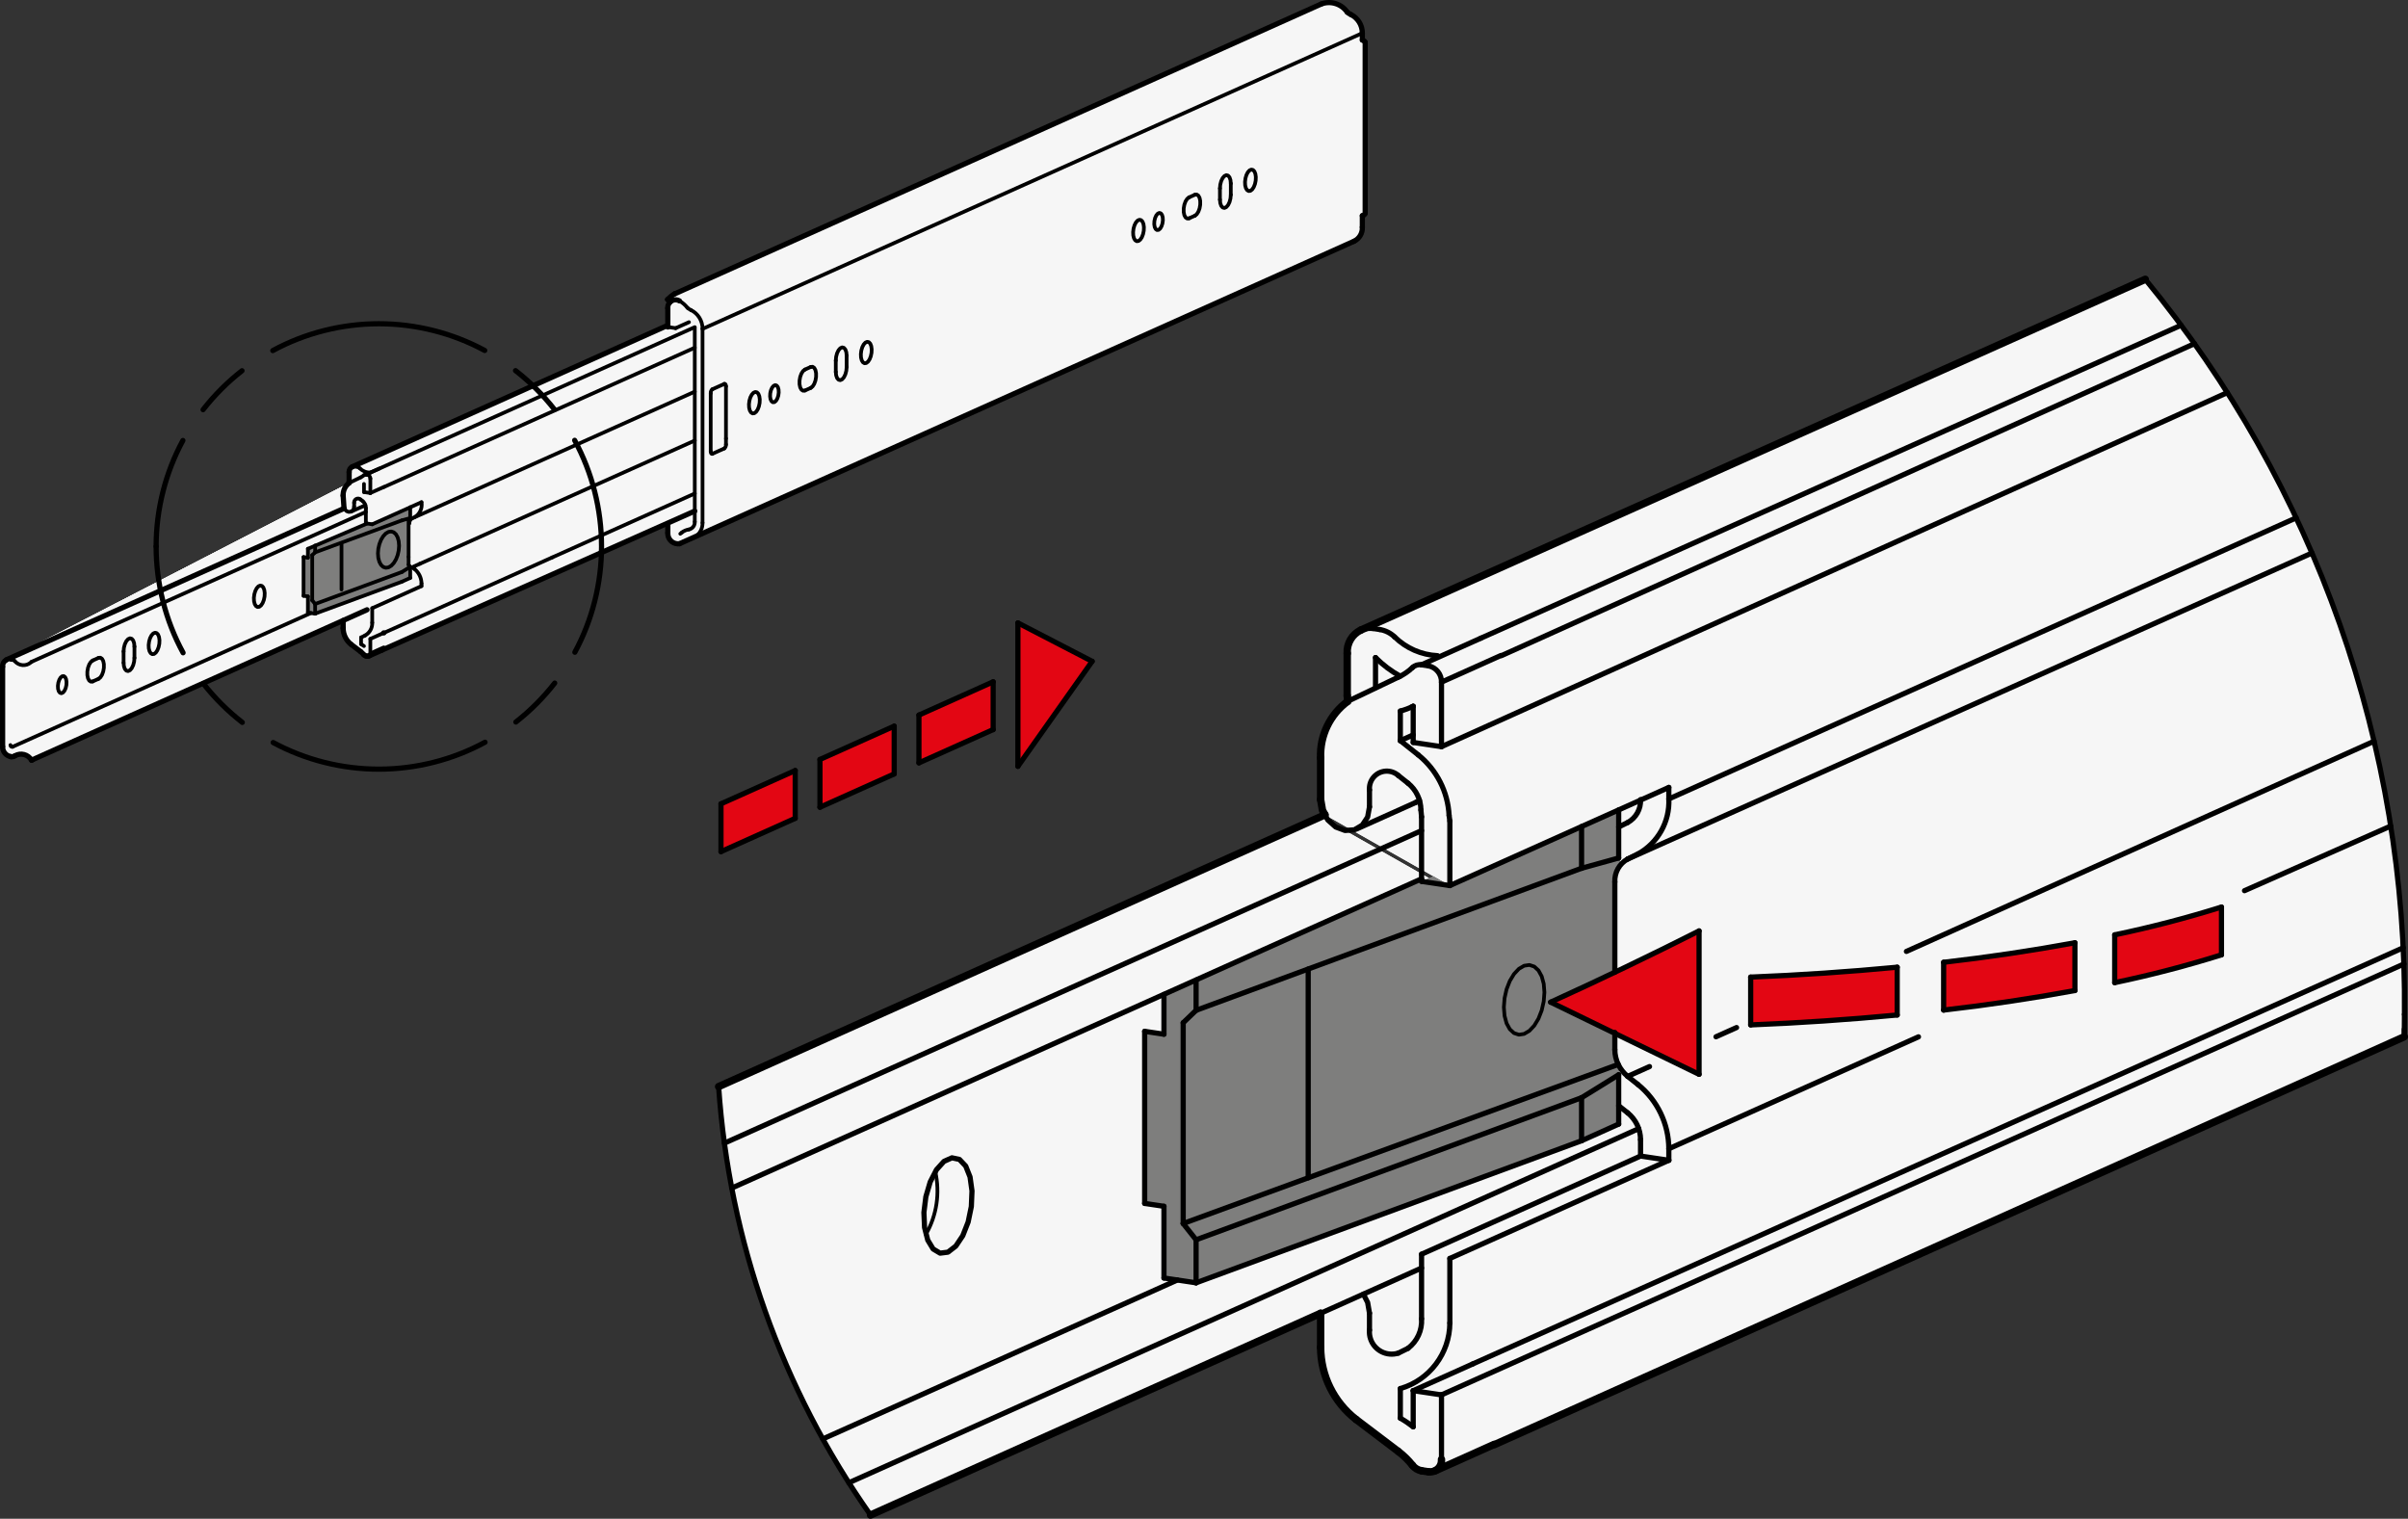 <?xml version="1.0" encoding="utf-8"?>
<!-- Generator: Adobe Illustrator 19.1.0, SVG Export Plug-In . SVG Version: 6.00 Build 0)  -->
<svg version="1.1" xmlns="http://www.w3.org/2000/svg" xmlns:xlink="http://www.w3.org/1999/xlink" x="0px" y="0px"
	 viewBox="0 0 229.88 144.985" enable-background="new 0 0 229.88 144.985" xml:space="preserve">
<rect x="0" y="0" width="229.88" height="144.985" fill="#333333" stroke="none"/>
<g id="MD_x5F_3_x5F_FUELLUNG_x5F_WS">
	<g id="LWPOLYLINE_48_">
		<path fill="#FFFFFF" d="M0.602,62.993c0.014-0.009,0.028-0.017,0.042-0.025l32.199-14.435l-0.084-1.225
			c-0.023-0.477,0.197-0.932,0.585-1.211"/>
	</g>
	<g id="LWPOLYLINE_49_">
		<path fill="#FFFFFF" d="M33.344,46.098l-0.004-0.025L33.33,45.97v-0.909c-0.013-0.21,0.102-0.407,0.291-0.499l30.131-13.507v-1.63
			c-0.02-0.226,0.065-0.449,0.231-0.604l-0.253-0.229c0.202-0.219,0.438-0.404,0.699-0.548l61.707-27.662
			c0.909-0.338,1.931-0.015,2.48,0.784c0.097,0.086,0.205,0.156,0.323,0.21c0.684,0.333,1.118,1.028,1.116,1.788v0.66l0.124,0.053
			l0.099,0.068l0.049,0.096v16.326c-0.038,0.122-0.145,0.209-0.272,0.221v1.099c0.031,0.569-0.285,1.101-0.8,1.346L64.869,51.905
			c-0.062,0.008-0.125,0.011-0.188,0.007c-0.544-0.031-0.96-0.497-0.929-1.041v-0.895L36.48,62.055l-1.271,0.57
			c-0.093,0.025-0.192,0.023-0.284-0.006c-0.077-0.014-0.146-0.056-0.194-0.118c-0.088-0.111-0.19-0.21-0.302-0.295l-0.908-0.688
			c-0.478-0.371-0.759-0.942-0.762-1.547v-0.739L3.123,72.517l-0.111,0.055C2.69,72.018,1.98,71.829,1.426,72.15
			c-0.005,0.003-0.009,0.005-0.014,0.008c-0.098,0.069-0.219,0.097-0.337,0.078l-0.079-0.012c-0.442-0.096-0.754-0.491-0.746-0.943
			v-7.639c-0.021-0.267,0.116-0.521,0.351-0.649"/>
	</g>
	<g id="LWPOLYLINE_50_">
		<path fill="#FFFFFF" d="M142.633,137.888l-5.452,2.444c-0.24,0.143-0.519,0.204-0.797,0.173l-0.683-0.102
			c-0.343-0.06-0.65-0.247-0.862-0.523c-0.392-0.491-0.842-0.932-1.342-1.313l-4.035-3.06c-2.126-1.649-3.375-4.184-3.388-6.875
			v-3.263l-42.969,19.262c-8.484-12.05-13.5-26.197-14.501-40.9l57.471-25.763l10.339,5.86l-25.296,11.106v3.794l-1.841-0.275
			v16.428l1.841,0.275v6.845l3.069,0.459l36.8-13.562l3.543-1.588l0.064-5.495c-0.28-0.493-0.429-1.05-0.432-1.617V98.56V84.193
			c-0.026-0.566,0.151-1.123,0.5-1.569l-0.132-5.31L138.41,84.54l-11.922-6.758l-0.236-0.429l-0.178-1.022v-3.974
			c-0.089-2.123,0.883-4.151,2.594-5.41l-0.015-0.079l-0.04-0.46V62.37c-0.058-0.934,0.453-1.811,1.295-2.22L204.8,26.665
			c16.55,20.133,25.325,45.536,24.729,71.591c0,0.238-0.001,0.477-0.003,0.715l-86.831,38.925"/>
	</g>
</g>
<g id="MD_x5F_3_x5F_FUELLUNG_x5F_GR">
	<g id="LWPOLYLINE_42_">
		<path fill="#F6F6F6" d="M142.633,137.888l-5.452,2.444c-0.24,0.143-0.519,0.204-0.797,0.173l-0.683-0.102
			c-0.343-0.06-0.65-0.247-0.862-0.523c-0.392-0.491-0.842-0.932-1.342-1.313l-4.035-3.06c-2.126-1.649-3.375-4.184-3.388-6.875
			v-3.263l-42.969,19.262c-8.484-12.05-13.5-26.197-14.501-40.9l57.471-25.763l10.339,5.86l-25.296,11.106v3.794l-1.841-0.275
			v16.428l1.841,0.275v6.845l3.069,0.459l36.8-13.562l3.543-1.588l0.064-5.495c-0.28-0.493-0.429-1.05-0.432-1.617V98.56V84.193
			c-0.026-0.566,0.151-1.123,0.5-1.569l-0.132-5.31L138.41,84.54l-11.922-6.758l-0.236-0.429l-0.178-1.022v-3.974
			c-0.089-2.123,0.883-4.151,2.594-5.41l-0.015-0.079l-0.04-0.46V62.37c-0.058-0.934,0.453-1.811,1.295-2.22L204.8,26.665
			c16.55,20.133,25.325,45.536,24.729,71.591c0,0.238-0.001,0.477-0.003,0.715l-86.831,38.925"/>
	</g>
	<g id="LWPOLYLINE_44_">
		<path fill="#F6F6F6" d="M33.344,46.098l-0.004-0.025L33.33,45.97v-0.909c-0.013-0.21,0.102-0.407,0.291-0.499l30.131-13.507v-1.63
			c-0.02-0.226,0.065-0.449,0.231-0.604l-0.253-0.229c0.202-0.219,0.438-0.404,0.699-0.548l61.707-27.662
			c0.909-0.338,1.931-0.015,2.48,0.784c0.097,0.086,0.205,0.156,0.323,0.21c0.684,0.333,1.118,1.028,1.116,1.788v0.66l0.124,0.053
			l0.099,0.068l0.049,0.096v16.326c-0.038,0.122-0.145,0.209-0.272,0.221v1.099c0.031,0.569-0.285,1.101-0.8,1.346L64.869,51.905
			c-0.062,0.008-0.125,0.011-0.188,0.007c-0.544-0.031-0.96-0.497-0.929-1.041v-0.895L36.48,62.055l-1.271,0.57
			c-0.093,0.025-0.192,0.023-0.284-0.006c-0.077-0.014-0.146-0.056-0.194-0.118c-0.088-0.111-0.19-0.21-0.302-0.295l-0.908-0.688
			c-0.478-0.371-0.759-0.942-0.762-1.547v-0.739L3.123,72.517l-0.111,0.055C2.69,72.018,1.98,71.829,1.426,72.15
			c-0.005,0.003-0.009,0.005-0.014,0.008c-0.098,0.069-0.219,0.097-0.337,0.078l-0.079-0.012c-0.442-0.096-0.754-0.491-0.746-0.943
			v-7.639c-0.021-0.267,0.116-0.521,0.351-0.649"/>
	</g>
	<g id="LWPOLYLINE_45_">
		<path fill="#F6F6F6" d="M0.602,62.993c0.014-0.009,0.028-0.017,0.042-0.025l32.199-14.435l-0.084-1.225
			c-0.023-0.477,0.197-0.932,0.585-1.211"/>
	</g>
</g>
<g id="MD_x5F_5_x5F_COLOR_x5F_RT">
	<g id="LWPOLYLINE_18_">
		<polygon fill="#E30613" points="97.175,73.154 104.262,63.132 97.175,59.464 		"/>
	</g>
	<g id="LWPOLYLINE_19_">
		<polygon fill="#E30613" points="75.915,73.558 68.829,76.734 68.829,81.298 75.915,78.121 		"/>
	</g>
	<g id="LWPOLYLINE_20_">
		<polygon fill="#E30613" points="85.364,69.322 78.277,72.499 78.277,77.062 85.364,73.885 		"/>
	</g>
	<g id="LWPOLYLINE_21_">
		<polygon fill="#E30613" points="94.813,65.086 87.726,68.263 87.726,72.826 94.813,69.649 		"/>
	</g>
	<g id="LWPOLYLINE_38_">
		<path fill="#E30613" d="M162.202,102.558c-4.772-2.197-9.497-4.493-14.172-6.889c4.769-2.171,9.494-4.439,14.172-6.801V102.558z"
			/>
	</g>
	<g id="LWPOLYLINE_39_">
		<path fill="#E30613" d="M201.88,93.806v-4.563c3.439-0.718,6.84-1.603,10.193-2.653v4.563
			C208.721,92.203,205.319,93.089,201.88,93.806z"/>
	</g>
	<g id="LWPOLYLINE_40_">
		<path fill="#E30613" d="M185.549,96.426v-4.563c4.198-0.48,8.378-1.102,12.534-1.865v4.563
			C193.927,95.324,189.746,95.946,185.549,96.426z"/>
	</g>
	<g id="LWPOLYLINE_41_">
		<path fill="#E30613" d="M167.128,97.84v-4.563c4.671-0.186,9.335-0.501,13.989-0.944v4.563
			C176.463,97.339,171.798,97.654,167.128,97.84z"/>
	</g>
</g>
<g id="MD_x5F_6_x5F_COLOR_x5F_K064">
	<g id="LWPOLYLINE_43_">
		<path fill="#7E7E7D" d="M154.528,77.315L138.41,84.54l-1.582-0.897l-25.711,11.291v3.794l-1.841-0.275v16.428l1.841,0.275v6.845
			l3.069,0.459l36.8-13.562l3.543-1.588l0.064-5.495c-0.28-0.493-0.429-1.05-0.432-1.617v-1.459l-6.13-3.07l6.13-2.855v-8.62
			c-0.026-0.566,0.151-1.123,0.5-1.569L154.528,77.315z"/>
	</g>
	<g id="LWPOLYLINE_47_">
		<polygon fill="#7E7E7D" points="39.161,49.457 39.161,48.424 35.534,50.05 35.045,49.977 29.394,52.389 29.394,53.242 
			28.979,53.181 28.979,56.877 29.394,56.939 29.394,58.479 30.084,58.582 38.364,55.531 39.161,55.173 39.161,54.113 
			39.007,53.918 39.007,53.159 39.007,49.606 		"/>
	</g>
</g>
<g id="MD_x5F_6_x5F_COLOR_x5F_K027">
	<g id="LWPOLYLINE_46_">
		<line fill="#CCCCCC" x1="29.394" y1="52.389" x2="35.045" y2="49.977"/>
	</g>
</g>
<g id="MD_x5F_1_x5F_035">
	<g id="LINE">
		
			<line fill="none" stroke="#000000" stroke-width="0.496" stroke-linecap="round" stroke-linejoin="round" stroke-miterlimit="10" x1="126.136" y1="0.381" x2="64.429" y2="28.043"/>
	</g>
	<g id="LINE_1_">
		
			<line fill="none" stroke="#000000" stroke-width="0.496" stroke-linecap="round" stroke-linejoin="round" stroke-miterlimit="10" x1="130.327" y1="20.366" x2="130.327" y2="4.041"/>
	</g>
	<g id="LINE_2_">
		
			<line fill="none" stroke="#000000" stroke-width="0.496" stroke-linecap="round" stroke-linejoin="round" stroke-miterlimit="10" x1="32.843" y1="48.534" x2="0.644" y2="62.968"/>
	</g>
	<g id="LINE_5_">
		
			<line fill="none" stroke="#000000" stroke-width="0.496" stroke-linecap="round" stroke-linejoin="round" stroke-miterlimit="10" x1="63.758" y1="31.052" x2="33.622" y2="44.562"/>
	</g>
	<g id="LINE_6_">
		
			<line fill="none" stroke="#000000" stroke-width="0.496" stroke-linecap="round" stroke-linejoin="round" stroke-miterlimit="10" x1="35.209" y1="62.625" x2="36.485" y2="62.053"/>
	</g>
	<g id="LINE_7_">
		
			<line fill="none" stroke="#000000" stroke-width="0.496" stroke-linecap="round" stroke-linejoin="round" stroke-miterlimit="10" x1="36.48" y1="62.055" x2="66.327" y2="48.788"/>
	</g>
	<g id="ARC_3_">
		
			<path fill="none" stroke="#000000" stroke-width="0.496" stroke-linecap="round" stroke-linejoin="round" stroke-miterlimit="10" d="
			M130.055,3.163c0.002-0.761-0.431-1.456-1.116-1.788"/>
	</g>
	<g id="LINE_34_">
		
			<line fill="none" stroke="#000000" stroke-width="0.496" stroke-linecap="round" stroke-linejoin="round" stroke-miterlimit="10" x1="130.055" y1="3.823" x2="130.055" y2="3.163"/>
	</g>
	<g id="LINE_35_">
		
			<line fill="none" stroke="#000000" stroke-width="0.496" stroke-linecap="round" stroke-linejoin="round" stroke-miterlimit="10" x1="130.055" y1="21.687" x2="130.055" y2="20.588"/>
	</g>
	<g id="ARC_4_">
		
			<path fill="none" stroke="#000000" stroke-width="0.496" stroke-linecap="round" stroke-linejoin="round" stroke-miterlimit="10" d="
			M128.616,1.165c-0.549-0.799-1.572-1.122-2.48-0.784"/>
	</g>
	<g id="ARC_5_">
		
			<path fill="none" stroke="#000000" stroke-width="0.496" stroke-linecap="round" stroke-linejoin="round" stroke-miterlimit="10" d="
			M128.616,1.165c0.097,0.086,0.205,0.156,0.323,0.21"/>
	</g>
	<g id="ARC_6_">
		
			<path fill="none" stroke="#000000" stroke-width="0.496" stroke-linecap="round" stroke-linejoin="round" stroke-miterlimit="10" d="
			M129.255,23.033c0.515-0.245,0.831-0.776,0.8-1.346"/>
	</g>
	<g id="LWPOLYLINE_1_">
		
			<polyline fill="none" stroke="#000000" stroke-width="0.496" stroke-linecap="round" stroke-linejoin="round" stroke-miterlimit="10" points="
			130.327,4.041 130.278,3.945 130.179,3.877 130.055,3.823 		"/>
	</g>
	<g id="ARC_7_">
		
			<path fill="none" stroke="#000000" stroke-width="0.496" stroke-linecap="round" stroke-linejoin="round" stroke-miterlimit="10" d="
			M130.055,20.588c0.127-0.012,0.234-0.099,0.272-0.221"/>
	</g>
	<g id="LINE_37_">
		
			<line fill="none" stroke="#000000" stroke-width="0.496" stroke-linecap="round" stroke-linejoin="round" stroke-miterlimit="10" x1="3.011" y1="72.572" x2="3.123" y2="72.517"/>
	</g>
	<g id="ARC_8_">
		
			<path fill="none" stroke="#000000" stroke-width="0.496" stroke-linecap="round" stroke-linejoin="round" stroke-miterlimit="10" d="
			M3.011,72.572C2.69,72.018,1.98,71.829,1.426,72.15c-0.005,0.003-0.009,0.005-0.014,0.008"/>
	</g>
	<g id="ARC_9_">
		
			<path fill="none" stroke="#000000" stroke-width="0.496" stroke-linecap="round" stroke-linejoin="round" stroke-miterlimit="10" d="
			M1.075,72.236c0.118,0.019,0.239-0.009,0.337-0.078"/>
	</g>
	<g id="LINE_38_">
		
			<line fill="none" stroke="#000000" stroke-width="0.496" stroke-linecap="round" stroke-linejoin="round" stroke-miterlimit="10" x1="1.075" y1="72.236" x2="0.996" y2="72.225"/>
	</g>
	<g id="ARC_10_">
		
			<path fill="none" stroke="#000000" stroke-width="0.496" stroke-linecap="round" stroke-linejoin="round" stroke-miterlimit="10" d="
			M0.25,71.281c-0.009,0.452,0.304,0.847,0.746,0.943"/>
	</g>
	<g id="LINE_39_">
		
			<line fill="none" stroke="#000000" stroke-width="0.496" stroke-linecap="round" stroke-linejoin="round" stroke-miterlimit="10" x1="0.25" y1="71.281" x2="0.25" y2="63.642"/>
	</g>
	<g id="ARC_11_">
		
			<path fill="none" stroke="#000000" stroke-width="0.496" stroke-linecap="round" stroke-linejoin="round" stroke-miterlimit="10" d="
			M0.577,63.009c-0.221,0.131-0.348,0.377-0.326,0.633"/>
	</g>
	<g id="LINE_40_">
		
			<line fill="none" stroke="#000000" stroke-width="0.496" stroke-linecap="round" stroke-linejoin="round" stroke-miterlimit="10" x1="1.075" y1="62.934" x2="1.075" y2="62.934"/>
	</g>
	<g id="LINE_51_">
		
			<line fill="none" stroke="#000000" stroke-width="0.496" stroke-linecap="round" stroke-linejoin="round" stroke-miterlimit="10" x1="32.843" y1="48.534" x2="32.759" y2="47.309"/>
	</g>
	<g id="ARC_17_">
		
			<path fill="none" stroke="#000000" stroke-width="0.496" stroke-linecap="round" stroke-linejoin="round" stroke-miterlimit="10" d="
			M33.344,46.098c-0.387,0.279-0.606,0.734-0.585,1.211"/>
	</g>
	<g id="LWPOLYLINE_10_">
		
			<polyline fill="none" stroke="#000000" stroke-width="0.496" stroke-linecap="round" stroke-linejoin="round" stroke-miterlimit="10" points="
			33.343,46.092 33.339,46.074 33.33,45.97 		"/>
	</g>
	<g id="LINE_64_">
		
			<line fill="none" stroke="#000000" stroke-width="0.496" stroke-linecap="round" stroke-linejoin="round" stroke-miterlimit="10" x1="33.33" y1="45.97" x2="33.33" y2="45.062"/>
	</g>
	<g id="ARC_22_">
		
			<path fill="none" stroke="#000000" stroke-width="0.496" stroke-linecap="round" stroke-linejoin="round" stroke-miterlimit="10" d="
			M33.622,44.562c-0.189,0.092-0.305,0.289-0.291,0.499"/>
	</g>
	<g id="ARC_26_">
		
			<path fill="none" stroke="#000000" stroke-width="0.496" stroke-linecap="round" stroke-linejoin="round" stroke-miterlimit="10" d="
			M35.079,62.642c0.076,0.002,0.151-0.018,0.217-0.056"/>
	</g>
	<g id="LINE_69_">
		
			<line fill="none" stroke="#000000" stroke-width="0.496" stroke-linecap="round" stroke-linejoin="round" stroke-miterlimit="10" x1="35.079" y1="62.642" x2="34.925" y2="62.619"/>
	</g>
	<g id="ARC_27_">
		
			<path fill="none" stroke="#000000" stroke-width="0.496" stroke-linecap="round" stroke-linejoin="round" stroke-miterlimit="10" d="
			M34.731,62.501c0.048,0.062,0.117,0.104,0.194,0.118"/>
	</g>
	<g id="ARC_28_">
		
			<path fill="none" stroke="#000000" stroke-width="0.496" stroke-linecap="round" stroke-linejoin="round" stroke-miterlimit="10" d="
			M34.731,62.501c-0.088-0.111-0.19-0.21-0.302-0.295"/>
	</g>
	<g id="LINE_70_">
		
			<line fill="none" stroke="#000000" stroke-width="0.496" stroke-linecap="round" stroke-linejoin="round" stroke-miterlimit="10" x1="34.429" y1="62.206" x2="33.521" y2="61.518"/>
	</g>
	<g id="ARC_29_">
		
			<path fill="none" stroke="#000000" stroke-width="0.496" stroke-linecap="round" stroke-linejoin="round" stroke-miterlimit="10" d="
			M32.759,59.971c0.003,0.605,0.284,1.176,0.762,1.547"/>
	</g>
	<g id="LINE_71_">
		
			<line fill="none" stroke="#000000" stroke-width="0.496" stroke-linecap="round" stroke-linejoin="round" stroke-miterlimit="10" x1="32.759" y1="59.971" x2="32.759" y2="59.236"/>
	</g>
	<g id="LINE_72_">
		
			<line fill="none" stroke="#000000" stroke-width="0.496" stroke-linecap="round" stroke-linejoin="round" stroke-miterlimit="10" x1="36.631" y1="60.417" x2="36.644" y2="60.419"/>
	</g>
	<g id="LINE_84_">
		
			<line fill="none" stroke="#000000" stroke-width="0.496" stroke-linecap="round" stroke-linejoin="round" stroke-miterlimit="10" x1="134.732" y1="67.505" x2="134.911" y2="67.425"/>
	</g>
	<g id="LINE_85_">
		
			<line fill="none" stroke="#000000" stroke-width="0.496" stroke-linecap="round" stroke-linejoin="round" stroke-miterlimit="10" x1="129.508" y1="79.137" x2="135.177" y2="76.595"/>
	</g>
	<g id="LINE_86_">
		
			<line fill="none" stroke="#000000" stroke-width="0.496" stroke-linecap="round" stroke-linejoin="round" stroke-miterlimit="10" x1="208.22" y1="31.048" x2="141.369" y2="60.922"/>
	</g>
	<g id="ARC_33_">
		
			<path fill="none" stroke="#000000" stroke-width="0.496" stroke-linecap="round" stroke-linejoin="round" stroke-miterlimit="10" d="
			M68.604,103.731c1.002,14.703,6.017,28.85,14.501,40.9"/>
	</g>
	<g id="ARC_34_">
		
			<path fill="none" stroke="#000000" stroke-width="0.496" stroke-linecap="round" stroke-linejoin="round" stroke-miterlimit="10" d="
			M229.526,98.971c0.002-0.238,0.003-0.477,0.003-0.715"/>
	</g>
	<g id="LINE_90_">
		
			<line fill="none" stroke="#000000" stroke-width="0.496" stroke-linecap="round" stroke-linejoin="round" stroke-miterlimit="10" x1="114.185" y1="93.559" x2="114.185" y2="96.449"/>
	</g>
	<g id="LINE_91_">
		
			<line fill="none" stroke="#000000" stroke-width="0.496" stroke-linecap="round" stroke-linejoin="round" stroke-miterlimit="10" x1="150.985" y1="78.903" x2="150.985" y2="82.887"/>
	</g>
	<g id="LINE_92_">
		
			<line fill="none" stroke="#000000" stroke-width="0.496" stroke-linecap="round" stroke-linejoin="round" stroke-miterlimit="10" x1="114.185" y1="96.449" x2="150.985" y2="82.887"/>
	</g>
	<g id="LINE_93_">
		
			<line fill="none" stroke="#000000" stroke-width="0.496" stroke-linecap="round" stroke-linejoin="round" stroke-miterlimit="10" x1="154.528" y1="81.905" x2="150.985" y2="82.887"/>
	</g>
	<g id="LINE_94_">
		
			<line fill="none" stroke="#000000" stroke-width="0.496" stroke-linecap="round" stroke-linejoin="round" stroke-miterlimit="10" x1="114.185" y1="96.449" x2="112.953" y2="97.634"/>
	</g>
	<g id="LINE_95_">
		
			<line fill="none" stroke="#000000" stroke-width="0.496" stroke-linecap="round" stroke-linejoin="round" stroke-miterlimit="10" x1="112.953" y1="97.634" x2="112.953" y2="116.8"/>
	</g>
	<g id="LINE_96_">
		
			<line fill="none" stroke="#000000" stroke-width="0.496" stroke-linecap="round" stroke-linejoin="round" stroke-miterlimit="10" x1="112.953" y1="116.8" x2="114.185" y2="118.354"/>
	</g>
	<g id="LINE_97_">
		
			<line fill="none" stroke="#000000" stroke-width="0.496" stroke-linecap="round" stroke-linejoin="round" stroke-miterlimit="10" x1="114.185" y1="118.354" x2="114.185" y2="122.461"/>
	</g>
	<g id="LINE_98_">
		
			<line fill="none" stroke="#000000" stroke-width="0.496" stroke-linecap="round" stroke-linejoin="round" stroke-miterlimit="10" x1="111.117" y1="122.002" x2="114.185" y2="122.461"/>
	</g>
	<g id="LINE_99_">
		
			<line fill="none" stroke="#000000" stroke-width="0.496" stroke-linecap="round" stroke-linejoin="round" stroke-miterlimit="10" x1="111.117" y1="115.157" x2="111.117" y2="122.002"/>
	</g>
	<g id="LINE_100_">
		
			<line fill="none" stroke="#000000" stroke-width="0.496" stroke-linecap="round" stroke-linejoin="round" stroke-miterlimit="10" x1="109.276" y1="114.882" x2="111.117" y2="115.157"/>
	</g>
	<g id="LINE_101_">
		
			<line fill="none" stroke="#000000" stroke-width="0.496" stroke-linecap="round" stroke-linejoin="round" stroke-miterlimit="10" x1="109.276" y1="98.453" x2="109.276" y2="114.882"/>
	</g>
	<g id="LINE_102_">
		
			<line fill="none" stroke="#000000" stroke-width="0.496" stroke-linecap="round" stroke-linejoin="round" stroke-miterlimit="10" x1="109.276" y1="98.453" x2="111.117" y2="98.729"/>
	</g>
	<g id="LINE_103_">
		
			<line fill="none" stroke="#000000" stroke-width="0.496" stroke-linecap="round" stroke-linejoin="round" stroke-miterlimit="10" x1="111.117" y1="98.729" x2="111.117" y2="94.934"/>
	</g>
	<g id="LINE_104_">
		
			<line fill="none" stroke="#000000" stroke-width="0.496" stroke-linecap="round" stroke-linejoin="round" stroke-miterlimit="10" x1="150.985" y1="104.791" x2="154.528" y2="102.597"/>
	</g>
	<g id="LINE_105_">
		
			<line fill="none" stroke="#000000" stroke-width="0.496" stroke-linecap="round" stroke-linejoin="round" stroke-miterlimit="10" x1="114.185" y1="118.354" x2="150.985" y2="104.791"/>
	</g>
	<g id="LINE_106_">
		
			<line fill="none" stroke="#000000" stroke-width="0.496" stroke-linecap="round" stroke-linejoin="round" stroke-miterlimit="10" x1="150.985" y1="104.791" x2="150.985" y2="108.899"/>
	</g>
	<g id="LINE_107_">
		
			<line fill="none" stroke="#000000" stroke-width="0.496" stroke-linecap="round" stroke-linejoin="round" stroke-miterlimit="10" x1="114.185" y1="122.461" x2="150.985" y2="108.899"/>
	</g>
	<g id="LINE_108_">
		
			<line fill="none" stroke="#000000" stroke-width="0.496" stroke-linecap="round" stroke-linejoin="round" stroke-miterlimit="10" x1="154.528" y1="77.315" x2="154.528" y2="81.905"/>
	</g>
	<g id="LINE_109_">
		
			<line fill="none" stroke="#000000" stroke-width="0.496" stroke-linecap="round" stroke-linejoin="round" stroke-miterlimit="10" x1="154.528" y1="102.597" x2="154.528" y2="107.31"/>
	</g>
	<g id="LINE_110_">
		
			<line fill="none" stroke="#000000" stroke-width="0.496" stroke-linecap="round" stroke-linejoin="round" stroke-miterlimit="10" x1="150.985" y1="108.899" x2="154.528" y2="107.31"/>
	</g>
	<g id="LINE_111_">
		
			<line fill="none" stroke="#000000" stroke-width="0.496" stroke-linecap="round" stroke-linejoin="round" stroke-miterlimit="10" x1="124.887" y1="92.505" x2="124.887" y2="112.437"/>
	</g>
	<g id="LINE_112_">
		
			<line fill="none" stroke="#000000" stroke-width="0.496" stroke-linecap="round" stroke-linejoin="round" stroke-miterlimit="10" x1="135.709" y1="79.294" x2="69.155" y2="109.129"/>
	</g>
	<g id="LINE_113_">
		
			<line fill="none" stroke="#000000" stroke-width="0.496" stroke-linecap="round" stroke-linejoin="round" stroke-miterlimit="10" x1="135.709" y1="83.895" x2="69.857" y2="113.416"/>
	</g>
	<g id="LWPOLYLINE_12_">
		
			<polyline fill="none" stroke="#000000" stroke-width="0.496" stroke-linecap="round" stroke-linejoin="round" stroke-miterlimit="10" points="
			91.244,118.959 90.496,119.536 89.748,119.63 89.081,119.232 88.568,118.384 88.263,117.179 88.201,115.748 88.387,114.245 
			88.802,112.832 89.4,111.665 90.117,110.868 90.875,110.528 91.592,110.682 92.19,111.313 92.605,112.354 92.791,113.69 
			92.729,115.178 92.424,116.656 91.911,117.963 91.244,118.959 		"/>
	</g>
	<g id="LINE_114_">
		
			<line fill="none" stroke="#000000" stroke-width="0.496" stroke-linecap="round" stroke-linejoin="round" stroke-miterlimit="10" x1="81.039" y1="141.547" x2="156.438" y2="107.746"/>
	</g>
	<g id="LINE_115_">
		
			<line fill="none" stroke="#000000" stroke-width="0.496" stroke-linecap="round" stroke-linejoin="round" stroke-miterlimit="10" x1="112.397" y1="122.193" x2="78.549" y2="137.367"/>
	</g>
	<g id="LINE_117_">
		
			<line fill="none" stroke="#000000" stroke-width="0.496" stroke-linecap="round" stroke-linejoin="round" stroke-miterlimit="10" x1="138.41" y1="78.38" x2="138.41" y2="84.54"/>
	</g>
	<g id="LINE_118_">
		
			<line fill="none" stroke="#000000" stroke-width="0.496" stroke-linecap="round" stroke-linejoin="round" stroke-miterlimit="10" x1="138.41" y1="84.54" x2="135.709" y2="84.137"/>
	</g>
	<g id="LINE_119_">
		
			<line fill="none" stroke="#000000" stroke-width="0.496" stroke-linecap="round" stroke-linejoin="round" stroke-miterlimit="10" x1="135.709" y1="84.137" x2="135.709" y2="77.976"/>
	</g>
	<g id="LINE_120_">
		
			<line fill="none" stroke="#000000" stroke-width="0.496" stroke-linecap="round" stroke-linejoin="round" stroke-miterlimit="10" x1="135.709" y1="77.976" x2="135.648" y2="77.324"/>
	</g>
	<g id="ARC_36_">
		
			<path fill="none" stroke="#000000" stroke-width="0.496" stroke-linecap="round" stroke-linejoin="round" stroke-miterlimit="10" d="
			M135.648,77.324c-0.005-0.993-0.456-1.93-1.227-2.555"/>
	</g>
	<g id="LINE_121_">
		
			<line fill="none" stroke="#000000" stroke-width="0.496" stroke-linecap="round" stroke-linejoin="round" stroke-miterlimit="10" x1="134.42" y1="74.77" x2="133.5" y2="74.039"/>
	</g>
	<g id="ARC_37_">
		
			<path fill="none" stroke="#000000" stroke-width="0.496" stroke-linecap="round" stroke-linejoin="round" stroke-miterlimit="10" d="
			M133.5,74.039c-0.681-0.612-1.729-0.557-2.342,0.124c-0.305,0.339-0.457,0.788-0.42,1.242"/>
	</g>
	<g id="LINE_122_">
		
			<line fill="none" stroke="#000000" stroke-width="0.496" stroke-linecap="round" stroke-linejoin="round" stroke-miterlimit="10" x1="130.738" y1="75.405" x2="130.738" y2="77.028"/>
	</g>
	<g id="LWPOLYLINE_13_">
		
			<polyline fill="none" stroke="#000000" stroke-width="0.496" stroke-linecap="round" stroke-linejoin="round" stroke-miterlimit="10" points="
			130.738,77.028 130.561,77.997 130.055,78.765 129.298,79.216 128.406,79.281 127.513,78.949 126.757,78.272 126.487,77.782 		"/>
	</g>
	<g id="LINE_124_">
		
			<line fill="none" stroke="#000000" stroke-width="0.496" stroke-linecap="round" stroke-linejoin="round" stroke-miterlimit="10" x1="128.668" y1="66.947" x2="133.497" y2="64.641"/>
	</g>
	<g id="ARC_39_">
		
			<path fill="none" stroke="#000000" stroke-width="0.496" stroke-linecap="round" stroke-linejoin="round" stroke-miterlimit="10" d="
			M133.497,64.641c0.495-0.228,0.948-0.536,1.342-0.912"/>
	</g>
	<g id="ARC_40_">
		
			<path fill="none" stroke="#000000" stroke-width="0.496" stroke-linecap="round" stroke-linejoin="round" stroke-miterlimit="10" d="
			M135.701,63.463c-0.313-0.051-0.632,0.047-0.862,0.266"/>
	</g>
	<g id="LINE_125_">
		
			<line fill="none" stroke="#000000" stroke-width="0.496" stroke-linecap="round" stroke-linejoin="round" stroke-miterlimit="10" x1="135.701" y1="63.463" x2="136.384" y2="63.565"/>
	</g>
	<g id="ARC_41_">
		
			<path fill="none" stroke="#000000" stroke-width="0.496" stroke-linecap="round" stroke-linejoin="round" stroke-miterlimit="10" d="
			M137.612,65.118c0.014-0.744-0.5-1.395-1.227-1.552"/>
	</g>
	<g id="LINE_126_">
		
			<line fill="none" stroke="#000000" stroke-width="0.496" stroke-linecap="round" stroke-linejoin="round" stroke-miterlimit="10" x1="137.612" y1="65.118" x2="137.612" y2="71.279"/>
	</g>
	<g id="LINE_127_">
		
			<line fill="none" stroke="#000000" stroke-width="0.496" stroke-linecap="round" stroke-linejoin="round" stroke-miterlimit="10" x1="137.612" y1="71.279" x2="134.911" y2="70.875"/>
	</g>
	<g id="LINE_128_">
		
			<line fill="none" stroke="#000000" stroke-width="0.496" stroke-linecap="round" stroke-linejoin="round" stroke-miterlimit="10" x1="134.911" y1="70.875" x2="134.911" y2="67.421"/>
	</g>
	<g id="ARC_42_">
		
			<path fill="none" stroke="#000000" stroke-width="0.496" stroke-linecap="round" stroke-linejoin="round" stroke-miterlimit="10" d="
			M133.684,67.879c0.422-0.114,0.833-0.267,1.227-0.457"/>
	</g>
	<g id="LINE_129_">
		
			<line fill="none" stroke="#000000" stroke-width="0.496" stroke-linecap="round" stroke-linejoin="round" stroke-miterlimit="10" x1="133.684" y1="67.879" x2="133.684" y2="70.707"/>
	</g>
	<g id="LINE_130_">
		
			<line fill="none" stroke="#000000" stroke-width="0.496" stroke-linecap="round" stroke-linejoin="round" stroke-miterlimit="10" x1="133.684" y1="70.707" x2="135.402" y2="72.071"/>
	</g>
	<g id="ARC_43_">
		
			<path fill="none" stroke="#000000" stroke-width="0.496" stroke-linecap="round" stroke-linejoin="round" stroke-miterlimit="10" d="
			M138.338,77.842c-0.114-2.253-1.182-4.352-2.936-5.771"/>
	</g>
	<g id="LINE_131_">
		
			<line fill="none" stroke="#000000" stroke-width="0.496" stroke-linecap="round" stroke-linejoin="round" stroke-miterlimit="10" x1="138.338" y1="77.842" x2="138.41" y2="78.38"/>
	</g>
	<g id="LINE_132_">
		
			<line fill="none" stroke="#000000" stroke-width="0.496" stroke-linecap="round" stroke-linejoin="round" stroke-miterlimit="10" x1="133.684" y1="70.707" x2="134.911" y2="70.157"/>
	</g>
	<g id="LINE_133_">
		
			<line fill="none" stroke="#000000" stroke-width="0.496" stroke-linecap="round" stroke-linejoin="round" stroke-miterlimit="10" x1="138.41" y1="120.135" x2="138.41" y2="126.296"/>
	</g>
	<g id="LINE_134_">
		
			<line fill="none" stroke="#000000" stroke-width="0.496" stroke-linecap="round" stroke-linejoin="round" stroke-miterlimit="10" x1="159.315" y1="110.763" x2="138.41" y2="120.135"/>
	</g>
	<g id="LINE_135_">
		
			<line fill="none" stroke="#000000" stroke-width="0.496" stroke-linecap="round" stroke-linejoin="round" stroke-miterlimit="10" x1="159.315" y1="110.763" x2="159.315" y2="109.663"/>
	</g>
	<g id="LINE_136_">
		
			<line fill="none" stroke="#000000" stroke-width="0.496" stroke-linecap="round" stroke-linejoin="round" stroke-miterlimit="10" x1="159.315" y1="76.269" x2="159.315" y2="75.169"/>
	</g>
	<g id="LINE_137_">
		
			<line fill="none" stroke="#000000" stroke-width="0.496" stroke-linecap="round" stroke-linejoin="round" stroke-miterlimit="10" x1="138.41" y1="84.54" x2="159.315" y2="75.169"/>
	</g>
	<g id="LINE_138_">
		
			<line fill="none" stroke="#000000" stroke-width="0.496" stroke-linecap="round" stroke-linejoin="round" stroke-miterlimit="10" x1="135.511" y1="76.402" x2="135.177" y2="76.595"/>
	</g>
	<g id="LINE_139_">
		
			<line fill="none" stroke="#000000" stroke-width="0.496" stroke-linecap="round" stroke-linejoin="round" stroke-miterlimit="10" x1="212.631" y1="37.48" x2="137.612" y2="71.279"/>
	</g>
	<g id="ARC_44_">
		
			<path fill="none" stroke="#000000" stroke-width="0.496" stroke-linecap="round" stroke-linejoin="round" stroke-miterlimit="10" d="
			M133.139,60.804c1.099,1.079,2.556,1.715,4.094,1.789"/>
	</g>
	<g id="LINE_140_">
		
			<line fill="none" stroke="#000000" stroke-width="0.496" stroke-linecap="round" stroke-linejoin="round" stroke-miterlimit="10" x1="131.314" y1="62.773" x2="131.314" y2="65.644"/>
	</g>
	<g id="LINE_142_">
		
			<line fill="none" stroke="#000000" stroke-width="0.496" stroke-linecap="round" stroke-linejoin="round" stroke-miterlimit="10" x1="131.068" y1="59.998" x2="131.73" y2="60.097"/>
	</g>
	<g id="ARC_46_">
		
			<path fill="none" stroke="#000000" stroke-width="0.496" stroke-linecap="round" stroke-linejoin="round" stroke-miterlimit="10" d="
			M133.139,60.804c-0.388-0.372-0.879-0.618-1.409-0.707"/>
	</g>
	<g id="ARC_47_">
		
			<path fill="none" stroke="#000000" stroke-width="0.496" stroke-linecap="round" stroke-linejoin="round" stroke-miterlimit="10" d="
			M131.314,62.773c0.699,0.703,1.496,1.303,2.366,1.78"/>
	</g>
	<g id="LINE_143_">
		
			<line fill="none" stroke="#000000" stroke-width="0.496" stroke-linecap="round" stroke-linejoin="round" stroke-miterlimit="10" x1="135.709" y1="125.892" x2="135.709" y2="119.732"/>
	</g>
	<g id="ARC_48_">
		
			<path fill="none" stroke="#000000" stroke-width="0.496" stroke-linecap="round" stroke-linejoin="round" stroke-miterlimit="10" d="
			M133.684,132.556c2.788-0.809,4.711-3.357,4.726-6.26"/>
	</g>
	<g id="LINE_144_">
		
			<line fill="none" stroke="#000000" stroke-width="0.496" stroke-linecap="round" stroke-linejoin="round" stroke-miterlimit="10" x1="137.612" y1="133.159" x2="137.612" y2="139.319"/>
	</g>
	<g id="LWPOLYLINE_16_">
		
			<polyline fill="none" stroke="#000000" stroke-width="0.496" stroke-linecap="round" stroke-linejoin="round" stroke-miterlimit="10" points="
			130.151,123.541 130.561,124.333 130.738,125.355 		"/>
	</g>
	<g id="LINE_148_">
		
			<line fill="none" stroke="#000000" stroke-width="0.496" stroke-linecap="round" stroke-linejoin="round" stroke-miterlimit="10" x1="130.738" y1="125.355" x2="130.738" y2="126.978"/>
	</g>
	<g id="ARC_53_">
		
			<path fill="none" stroke="#000000" stroke-width="0.496" stroke-linecap="round" stroke-linejoin="round" stroke-miterlimit="10" d="
			M130.738,126.978c-0.094,1.168,0.777,2.191,1.945,2.285c0.276,0.022,0.553-0.01,0.816-0.094"/>
	</g>
	<g id="LINE_149_">
		
			<line fill="none" stroke="#000000" stroke-width="0.496" stroke-linecap="round" stroke-linejoin="round" stroke-miterlimit="10" x1="133.5" y1="129.169" x2="134.42" y2="128.714"/>
	</g>
	<g id="ARC_54_">
		
			<path fill="none" stroke="#000000" stroke-width="0.496" stroke-linecap="round" stroke-linejoin="round" stroke-miterlimit="10" d="
			M134.42,128.714c0.875-0.666,1.358-1.725,1.289-2.822"/>
	</g>
	<g id="LINE_150_">
		
			<line fill="none" stroke="#000000" stroke-width="0.496" stroke-linecap="round" stroke-linejoin="round" stroke-miterlimit="10" x1="135.709" y1="119.732" x2="156.615" y2="110.36"/>
	</g>
	<g id="LINE_151_">
		
			<line fill="none" stroke="#000000" stroke-width="0.496" stroke-linecap="round" stroke-linejoin="round" stroke-miterlimit="10" x1="156.615" y1="110.36" x2="159.315" y2="110.763"/>
	</g>
	<g id="LINE_152_">
		
			<line fill="none" stroke="#000000" stroke-width="0.496" stroke-linecap="round" stroke-linejoin="round" stroke-miterlimit="10" x1="137.612" y1="133.159" x2="229.493" y2="92.025"/>
	</g>
	<g id="LINE_153_">
		
			<line fill="none" stroke="#000000" stroke-width="0.496" stroke-linecap="round" stroke-linejoin="round" stroke-miterlimit="10" x1="154.528" y1="78.946" x2="155.387" y2="78.521"/>
	</g>
	<g id="ARC_55_">
		
			<path fill="none" stroke="#000000" stroke-width="0.496" stroke-linecap="round" stroke-linejoin="round" stroke-miterlimit="10" d="
			M155.387,78.521c0.793-0.435,1.269-1.284,1.227-2.188"/>
	</g>
	<g id="ARC_56_">
		
			<path fill="none" stroke="#000000" stroke-width="0.496" stroke-linecap="round" stroke-linejoin="round" stroke-miterlimit="10" d="
			M156.369,81.52c1.903-1.045,3.046-3.082,2.946-5.251"/>
	</g>
	<g id="LINE_154_">
		
			<line fill="none" stroke="#000000" stroke-width="0.496" stroke-linecap="round" stroke-linejoin="round" stroke-miterlimit="10" x1="156.369" y1="81.52" x2="155.387" y2="82.006"/>
	</g>
	<g id="ARC_57_">
		
			<path fill="none" stroke="#000000" stroke-width="0.496" stroke-linecap="round" stroke-linejoin="round" stroke-miterlimit="10" d="
			M155.387,82.006c-0.793,0.435-1.269,1.284-1.227,2.188"/>
	</g>
	<g id="LINE_155_">
		
			<line fill="none" stroke="#000000" stroke-width="0.496" stroke-linecap="round" stroke-linejoin="round" stroke-miterlimit="10" x1="154.16" y1="84.193" x2="154.16" y2="92.814"/>
	</g>
	<g id="LINE_156_">
		
			<line fill="none" stroke="#000000" stroke-width="0.496" stroke-linecap="round" stroke-linejoin="round" stroke-miterlimit="10" x1="154.16" y1="98.56" x2="154.16" y2="100.198"/>
	</g>
	<g id="ARC_58_">
		
			<path fill="none" stroke="#000000" stroke-width="0.496" stroke-linecap="round" stroke-linejoin="round" stroke-miterlimit="10" d="
			M154.16,100.198c0.005,0.993,0.456,1.93,1.227,2.555"/>
	</g>
	<g id="LINE_157_">
		
			<line fill="none" stroke="#000000" stroke-width="0.496" stroke-linecap="round" stroke-linejoin="round" stroke-miterlimit="10" x1="155.387" y1="102.753" x2="156.369" y2="103.532"/>
	</g>
	<g id="ARC_59_">
		
			<path fill="none" stroke="#000000" stroke-width="0.496" stroke-linecap="round" stroke-linejoin="round" stroke-miterlimit="10" d="
			M159.315,109.663c-0.013-2.382-1.094-4.633-2.946-6.131"/>
	</g>
	<g id="ARC_60_">
		
			<path fill="none" stroke="#000000" stroke-width="0.496" stroke-linecap="round" stroke-linejoin="round" stroke-miterlimit="10" d="
			M156.615,108.792c-0.005-0.993-0.456-1.93-1.227-2.555"/>
	</g>
	<g id="LINE_158_">
		
			<line fill="none" stroke="#000000" stroke-width="0.496" stroke-linecap="round" stroke-linejoin="round" stroke-miterlimit="10" x1="155.387" y1="106.237" x2="154.528" y2="105.556"/>
	</g>
	<g id="LINE_159_">
		
			<line fill="none" stroke="#000000" stroke-width="0.496" stroke-linecap="round" stroke-linejoin="round" stroke-miterlimit="10" x1="156.615" y1="108.792" x2="156.615" y2="110.36"/>
	</g>
	<g id="LINE_160_">
		
			<line fill="none" stroke="#000000" stroke-width="0.496" stroke-linecap="round" stroke-linejoin="round" stroke-miterlimit="10" x1="143.281" y1="62.576" x2="137.612" y2="65.118"/>
	</g>
	<g id="LINE_161_">
		
			<line fill="none" stroke="#000000" stroke-width="0.496" stroke-linecap="round" stroke-linejoin="round" stroke-miterlimit="10" x1="135.701" y1="63.463" x2="141.371" y2="60.922"/>
	</g>
	<g id="LINE_162_">
		
			<line fill="none" stroke="#000000" stroke-width="0.496" stroke-linecap="round" stroke-linejoin="round" stroke-miterlimit="10" x1="209.496" y1="32.808" x2="143.342" y2="62.586"/>
	</g>
	<g id="LINE_163_">
		
			<line fill="none" stroke="#000000" stroke-width="0.496" stroke-linecap="round" stroke-linejoin="round" stroke-miterlimit="10" x1="226.643" y1="70.76" x2="181.997" y2="90.824"/>
	</g>
	<g id="LINE_164_">
		
			<line fill="none" stroke="#000000" stroke-width="0.496" stroke-linecap="round" stroke-linejoin="round" stroke-miterlimit="10" x1="165.781" y1="98.093" x2="163.818" y2="98.973"/>
	</g>
	<g id="LINE_165_">
		
			<line fill="none" stroke="#000000" stroke-width="0.496" stroke-linecap="round" stroke-linejoin="round" stroke-miterlimit="10" x1="157.472" y1="101.818" x2="155.387" y2="102.753"/>
	</g>
	<g id="LINE_166_">
		
			<line fill="none" stroke="#000000" stroke-width="0.496" stroke-linecap="round" stroke-linejoin="round" stroke-miterlimit="10" x1="97.175" y1="59.464" x2="97.175" y2="73.154"/>
	</g>
	<g id="LINE_167_">
		
			<line fill="none" stroke="#000000" stroke-width="0.496" stroke-linecap="round" stroke-linejoin="round" stroke-miterlimit="10" x1="104.262" y1="63.132" x2="97.175" y2="59.464"/>
	</g>
	<g id="LINE_168_">
		
			<line fill="none" stroke="#000000" stroke-width="0.496" stroke-linecap="round" stroke-linejoin="round" stroke-miterlimit="10" x1="94.813" y1="69.649" x2="94.813" y2="65.086"/>
	</g>
	<g id="LINE_169_">
		
			<line fill="none" stroke="#000000" stroke-width="0.496" stroke-linecap="round" stroke-linejoin="round" stroke-miterlimit="10" x1="87.726" y1="72.826" x2="94.813" y2="69.649"/>
	</g>
	<g id="LINE_170_">
		
			<line fill="none" stroke="#000000" stroke-width="0.496" stroke-linecap="round" stroke-linejoin="round" stroke-miterlimit="10" x1="94.813" y1="65.086" x2="87.726" y2="68.263"/>
	</g>
	<g id="LINE_171_">
		
			<line fill="none" stroke="#000000" stroke-width="0.496" stroke-linecap="round" stroke-linejoin="round" stroke-miterlimit="10" x1="85.364" y1="73.885" x2="85.364" y2="69.322"/>
	</g>
	<g id="LINE_172_">
		
			<line fill="none" stroke="#000000" stroke-width="0.496" stroke-linecap="round" stroke-linejoin="round" stroke-miterlimit="10" x1="78.277" y1="77.062" x2="85.364" y2="73.885"/>
	</g>
	<g id="LINE_173_">
		
			<line fill="none" stroke="#000000" stroke-width="0.496" stroke-linecap="round" stroke-linejoin="round" stroke-miterlimit="10" x1="78.277" y1="72.499" x2="78.277" y2="77.062"/>
	</g>
	<g id="LINE_174_">
		
			<line fill="none" stroke="#000000" stroke-width="0.496" stroke-linecap="round" stroke-linejoin="round" stroke-miterlimit="10" x1="85.364" y1="69.322" x2="78.277" y2="72.499"/>
	</g>
	<g id="LINE_175_">
		
			<line fill="none" stroke="#000000" stroke-width="0.496" stroke-linecap="round" stroke-linejoin="round" stroke-miterlimit="10" x1="75.915" y1="78.121" x2="75.915" y2="73.558"/>
	</g>
	<g id="LINE_176_">
		
			<line fill="none" stroke="#000000" stroke-width="0.496" stroke-linecap="round" stroke-linejoin="round" stroke-miterlimit="10" x1="68.829" y1="81.298" x2="75.915" y2="78.121"/>
	</g>
	<g id="LINE_177_">
		
			<line fill="none" stroke="#000000" stroke-width="0.496" stroke-linecap="round" stroke-linejoin="round" stroke-miterlimit="10" x1="68.829" y1="76.734" x2="68.829" y2="81.298"/>
	</g>
	<g id="LINE_178_">
		
			<line fill="none" stroke="#000000" stroke-width="0.496" stroke-linecap="round" stroke-linejoin="round" stroke-miterlimit="10" x1="75.915" y1="73.558" x2="68.829" y2="76.734"/>
	</g>
	<g id="LINE_192_">
		
			<line fill="none" stroke="#000000" stroke-width="0.496" stroke-linecap="round" stroke-linejoin="round" stroke-miterlimit="10" x1="64.869" y1="51.905" x2="129.255" y2="23.033"/>
	</g>
	<g id="LINE_194_">
		
			<line fill="none" stroke="#000000" stroke-width="0.496" stroke-linecap="round" stroke-linejoin="round" stroke-miterlimit="10" x1="63.753" y1="31.216" x2="63.753" y2="29.425"/>
	</g>
	<g id="ARC_63_">
		
			<path fill="none" stroke="#000000" stroke-width="0.496" stroke-linecap="round" stroke-linejoin="round" stroke-miterlimit="10" d="
			M64.869,28.726c-0.35-0.21-0.805-0.096-1.015,0.255c-0.08,0.134-0.116,0.29-0.102,0.445"/>
	</g>
	<g id="ARC_68_">
		
			<path fill="none" stroke="#000000" stroke-width="0.496" stroke-linecap="round" stroke-linejoin="round" stroke-miterlimit="10" d="
			M63.753,50.872c-0.031,0.544,0.385,1.01,0.929,1.041c0.063,0.004,0.125,0.001,0.188-0.007"/>
	</g>
	<g id="LINE_196_">
		
			<line fill="none" stroke="#000000" stroke-width="0.496" stroke-linecap="round" stroke-linejoin="round" stroke-miterlimit="10" x1="63.753" y1="50.872" x2="63.753" y2="49.977"/>
	</g>
	<g id="ARC_69_">
		
			<path fill="none" stroke="#000000" stroke-width="0.496" stroke-linecap="round" stroke-linejoin="round" stroke-miterlimit="10" d="
			M64.423,28.028c-0.253,0.159-0.486,0.348-0.693,0.563"/>
	</g>
	<g id="LINE_198_">
		
			<line fill="none" stroke="#000000" stroke-width="0.496" stroke-linecap="round" stroke-linejoin="round" stroke-miterlimit="10" x1="63.974" y1="28.83" x2="63.73" y2="28.591"/>
	</g>
	<g id="ARC_70_">
		
			<path fill="none" stroke="#000000" stroke-width="0.496" stroke-linecap="round" stroke-linejoin="round" stroke-miterlimit="10" d="
			M148.03,95.669c4.769-2.171,9.494-4.439,14.172-6.801"/>
	</g>
	<g id="LINE_199_">
		
			<line fill="none" stroke="#000000" stroke-width="0.496" stroke-linecap="round" stroke-linejoin="round" stroke-miterlimit="10" x1="162.202" y1="102.558" x2="162.202" y2="88.867"/>
	</g>
	<g id="LINE_200_">
		
			<line fill="none" stroke="#000000" stroke-width="0.496" stroke-linecap="round" stroke-linejoin="round" stroke-miterlimit="10" x1="167.128" y1="93.276" x2="167.128" y2="97.84"/>
	</g>
	<g id="ARC_71_">
		
			<path fill="none" stroke="#000000" stroke-width="0.496" stroke-linecap="round" stroke-linejoin="round" stroke-miterlimit="10" d="
			M167.128,93.276c4.671-0.186,9.335-0.501,13.989-0.944"/>
	</g>
	<g id="LINE_201_">
		
			<line fill="none" stroke="#000000" stroke-width="0.496" stroke-linecap="round" stroke-linejoin="round" stroke-miterlimit="10" x1="181.116" y1="92.332" x2="181.116" y2="96.896"/>
	</g>
	<g id="ARC_72_">
		
			<path fill="none" stroke="#000000" stroke-width="0.496" stroke-linecap="round" stroke-linejoin="round" stroke-miterlimit="10" d="
			M167.128,97.84c4.671-0.186,9.335-0.501,13.989-0.944"/>
	</g>
	<g id="ARC_73_">
		
			<path fill="none" stroke="#000000" stroke-width="0.496" stroke-linecap="round" stroke-linejoin="round" stroke-miterlimit="10" d="
			M185.549,91.863c4.198-0.48,8.378-1.102,12.534-1.865"/>
	</g>
	<g id="LINE_202_">
		
			<line fill="none" stroke="#000000" stroke-width="0.496" stroke-linecap="round" stroke-linejoin="round" stroke-miterlimit="10" x1="185.549" y1="91.863" x2="185.549" y2="96.426"/>
	</g>
	<g id="LINE_203_">
		
			<line fill="none" stroke="#000000" stroke-width="0.496" stroke-linecap="round" stroke-linejoin="round" stroke-miterlimit="10" x1="198.082" y1="89.998" x2="198.082" y2="94.561"/>
	</g>
	<g id="ARC_74_">
		
			<path fill="none" stroke="#000000" stroke-width="0.496" stroke-linecap="round" stroke-linejoin="round" stroke-miterlimit="10" d="
			M185.549,96.426c4.198-0.48,8.378-1.102,12.534-1.865"/>
	</g>
	<g id="ARC_75_">
		
			<path fill="none" stroke="#000000" stroke-width="0.496" stroke-linecap="round" stroke-linejoin="round" stroke-miterlimit="10" d="
			M201.88,89.243c3.439-0.718,6.84-1.603,10.193-2.653"/>
	</g>
	<g id="LINE_204_">
		
			<line fill="none" stroke="#000000" stroke-width="0.496" stroke-linecap="round" stroke-linejoin="round" stroke-miterlimit="10" x1="201.88" y1="89.243" x2="201.88" y2="93.806"/>
	</g>
	<g id="LINE_205_">
		
			<line fill="none" stroke="#000000" stroke-width="0.496" stroke-linecap="round" stroke-linejoin="round" stroke-miterlimit="10" x1="212.073" y1="86.59" x2="212.073" y2="91.153"/>
	</g>
	<g id="ARC_76_">
		
			<path fill="none" stroke="#000000" stroke-width="0.496" stroke-linecap="round" stroke-linejoin="round" stroke-miterlimit="10" d="
			M201.88,93.806c3.439-0.718,6.84-1.603,10.193-2.653"/>
	</g>
	<g id="LINE_206_">
		
			<line fill="none" stroke="#000000" stroke-width="0.496" stroke-linecap="round" stroke-linejoin="round" stroke-miterlimit="10" x1="104.262" y1="63.132" x2="97.175" y2="73.154"/>
	</g>
	<g id="LINE_207_">
		
			<line fill="none" stroke="#000000" stroke-width="0.496" stroke-linecap="round" stroke-linejoin="round" stroke-miterlimit="10" x1="87.726" y1="68.263" x2="87.726" y2="72.826"/>
	</g>
	<g id="LINE_208_">
		
			<line fill="none" stroke="#000000" stroke-width="0.496" stroke-linecap="round" stroke-linejoin="round" stroke-miterlimit="10" x1="148.03" y1="95.669" x2="162.202" y2="102.558"/>
	</g>
	<g id="LINE_209_">
		
			<line fill="none" stroke="#000000" stroke-width="0.496" stroke-linecap="round" stroke-linejoin="round" stroke-miterlimit="10" x1="3.123" y1="72.517" x2="35.038" y2="58.21"/>
	</g>
	<g id="ARC_77_">
		
			<path fill="none" stroke="#000000" stroke-width="0.496" stroke-linecap="round" stroke-linejoin="round" stroke-miterlimit="10" d="
			M131.068,59.998c-0.365-0.034-0.734,0.006-1.083,0.117"/>
	</g>
	<g id="LINE_210_">
		
			<line fill="none" stroke="#000000" stroke-width="0.496" stroke-linecap="round" stroke-linejoin="round" stroke-miterlimit="10" x1="135.709" y1="121.049" x2="126.074" y2="125.369"/>
	</g>
	<g id="LINE_211_">
		
			<line fill="none" stroke="#000000" stroke-width="0.496" stroke-linecap="round" stroke-linejoin="round" stroke-miterlimit="10" x1="159.315" y1="76.269" x2="219.203" y2="49.438"/>
	</g>
	<g id="LINE_212_">
		
			<line fill="none" stroke="#000000" stroke-width="0.496" stroke-linecap="round" stroke-linejoin="round" stroke-miterlimit="10" x1="155.387" y1="82.006" x2="220.713" y2="52.793"/>
	</g>
	<g id="LINE_213_">
		
			<line fill="none" stroke="#000000" stroke-width="0.496" stroke-linecap="round" stroke-linejoin="round" stroke-miterlimit="10" x1="159.315" y1="109.663" x2="183.148" y2="98.979"/>
	</g>
	<g id="LINE_214_">
		
			<line fill="none" stroke="#000000" stroke-width="0.496" stroke-linecap="round" stroke-linejoin="round" stroke-miterlimit="10" x1="214.273" y1="85.026" x2="228.231" y2="78.857"/>
	</g>
	<g id="LINE_215_">
		
			<line fill="none" stroke="#000000" stroke-width="0.496" stroke-linecap="round" stroke-linejoin="round" stroke-miterlimit="10" x1="133.684" y1="132.556" x2="133.684" y2="135.385"/>
	</g>
	<g id="ARC_78_">
		
			<path fill="none" stroke="#000000" stroke-width="0.496" stroke-linecap="round" stroke-linejoin="round" stroke-miterlimit="10" d="
			M134.911,136.209c-0.389-0.304-0.799-0.58-1.227-0.824"/>
	</g>
	<g id="LINE_216_">
		
			<line fill="none" stroke="#000000" stroke-width="0.496" stroke-linecap="round" stroke-linejoin="round" stroke-miterlimit="10" x1="134.911" y1="136.209" x2="134.911" y2="132.755"/>
	</g>
	<g id="LINE_217_">
		
			<line fill="none" stroke="#000000" stroke-width="0.496" stroke-linecap="round" stroke-linejoin="round" stroke-miterlimit="10" x1="134.911" y1="132.755" x2="137.612" y2="133.159"/>
	</g>
	<g id="LINE_218_">
		
			<line fill="none" stroke="#000000" stroke-width="0.496" stroke-linecap="round" stroke-linejoin="round" stroke-miterlimit="10" x1="140.581" y1="130.214" x2="134.911" y2="132.755"/>
	</g>
	<g id="LINE_219_">
		
			<line fill="none" stroke="#000000" stroke-width="0.496" stroke-linecap="round" stroke-linejoin="round" stroke-miterlimit="10" x1="229.429" y1="90.472" x2="140.581" y2="130.214"/>
	</g>
	<g id="LINE_220_">
		
			<line fill="none" stroke="#000000" stroke-width="0.496" stroke-linecap="round" stroke-linejoin="round" stroke-miterlimit="10" x1="112.953" y1="116.8" x2="154.486" y2="101.614"/>
	</g>
	<g id="ARC_79_">
		
			<path fill="none" stroke="#000000" stroke-width="0.496" stroke-linecap="round" stroke-linejoin="round" stroke-miterlimit="10" d="
			M229.542,96.84c0.262-25.573-8.499-50.421-24.742-70.175"/>
	</g>
	<g id="ARC_80_">
		
			<path fill="none" stroke="#000000" stroke-width="0.496" stroke-linecap="round" stroke-linejoin="round" stroke-miterlimit="10" d="
			M229.528,98.614c0.009-0.591,0.014-1.183,0.014-1.774"/>
	</g>
</g>
<g id="MD_x5F_1_x5F_025">
	<g id="LINE_3_">
		
			<line fill="none" stroke="#000000" stroke-width="0.354" stroke-linecap="round" stroke-linejoin="round" stroke-miterlimit="10" x1="33.531" y1="48.834" x2="34.807" y2="48.263"/>
	</g>
	<g id="LINE_4_">
		
			<line fill="none" stroke="#000000" stroke-width="0.354" stroke-linecap="round" stroke-linejoin="round" stroke-miterlimit="10" x1="66.325" y1="31.231" x2="35.359" y2="45.113"/>
	</g>
	<g id="LINE_8_">
		
			<line fill="none" stroke="#000000" stroke-width="0.354" stroke-linecap="round" stroke-linejoin="round" stroke-miterlimit="10" x1="30.084" y1="52.079" x2="30.084" y2="52.73"/>
	</g>
	<g id="LINE_9_">
		
			<line fill="none" stroke="#000000" stroke-width="0.354" stroke-linecap="round" stroke-linejoin="round" stroke-miterlimit="10" x1="29.394" y1="52.389" x2="35.045" y2="49.977"/>
	</g>
	<g id="LINE_10_">
		
			<line fill="none" stroke="#000000" stroke-width="0.354" stroke-linecap="round" stroke-linejoin="round" stroke-miterlimit="10" x1="30.084" y1="52.73" x2="38.364" y2="49.678"/>
	</g>
	<g id="LINE_11_">
		
			<line fill="none" stroke="#000000" stroke-width="0.354" stroke-linecap="round" stroke-linejoin="round" stroke-miterlimit="10" x1="39.161" y1="49.457" x2="38.364" y2="49.678"/>
	</g>
	<g id="LINE_12_">
		
			<line fill="none" stroke="#000000" stroke-width="0.354" stroke-linecap="round" stroke-linejoin="round" stroke-miterlimit="10" x1="39.007" y1="49.606" x2="39.161" y2="49.457"/>
	</g>
	<g id="LINE_13_">
		
			<line fill="none" stroke="#000000" stroke-width="0.354" stroke-linecap="round" stroke-linejoin="round" stroke-miterlimit="10" x1="30.084" y1="52.73" x2="29.807" y2="52.996"/>
	</g>
	<g id="LINE_14_">
		
			<line fill="none" stroke="#000000" stroke-width="0.354" stroke-linecap="round" stroke-linejoin="round" stroke-miterlimit="10" x1="39.007" y1="53.918" x2="39.007" y2="53.159"/>
	</g>
	<g id="LINE_15_">
		
			<line fill="none" stroke="#000000" stroke-width="0.354" stroke-linecap="round" stroke-linejoin="round" stroke-miterlimit="10" x1="39.007" y1="53.159" x2="39.007" y2="49.606"/>
	</g>
	<g id="LINE_16_">
		
			<line fill="none" stroke="#000000" stroke-width="0.354" stroke-linecap="round" stroke-linejoin="round" stroke-miterlimit="10" x1="29.807" y1="52.996" x2="29.807" y2="57.309"/>
	</g>
	<g id="LWPOLYLINE">
		
			<polyline fill="none" stroke="#000000" stroke-width="0.354" stroke-linecap="round" stroke-linejoin="round" stroke-miterlimit="10" points="
			38.097,52.097 38.063,51.671 37.962,51.3 37.802,51.008 37.593,50.816 37.35,50.736 37.089,50.774 36.828,50.928 36.585,51.187 
			36.376,51.533 36.216,51.943 36.115,52.389 36.081,52.84 36.115,53.266 36.216,53.637 36.376,53.929 36.585,54.121 36.828,54.201 
			37.089,54.163 37.35,54.009 37.593,53.75 37.802,53.404 37.962,52.994 38.063,52.548 38.097,52.097 		"/>
	</g>
	<g id="LINE_17_">
		
			<line fill="none" stroke="#000000" stroke-width="0.354" stroke-linecap="round" stroke-linejoin="round" stroke-miterlimit="10" x1="29.807" y1="57.309" x2="30.084" y2="57.658"/>
	</g>
	<g id="LINE_18_">
		
			<line fill="none" stroke="#000000" stroke-width="0.354" stroke-linecap="round" stroke-linejoin="round" stroke-miterlimit="10" x1="30.084" y1="57.658" x2="30.084" y2="58.582"/>
	</g>
	<g id="LINE_19_">
		
			<line fill="none" stroke="#000000" stroke-width="0.354" stroke-linecap="round" stroke-linejoin="round" stroke-miterlimit="10" x1="29.394" y1="58.479" x2="30.084" y2="58.582"/>
	</g>
	<g id="LINE_20_">
		
			<line fill="none" stroke="#000000" stroke-width="0.354" stroke-linecap="round" stroke-linejoin="round" stroke-miterlimit="10" x1="29.394" y1="56.939" x2="29.394" y2="58.479"/>
	</g>
	<g id="LINE_21_">
		
			<line fill="none" stroke="#000000" stroke-width="0.354" stroke-linecap="round" stroke-linejoin="round" stroke-miterlimit="10" x1="28.979" y1="56.877" x2="29.394" y2="56.939"/>
	</g>
	<g id="LINE_22_">
		
			<line fill="none" stroke="#000000" stroke-width="0.354" stroke-linecap="round" stroke-linejoin="round" stroke-miterlimit="10" x1="28.979" y1="53.181" x2="28.979" y2="56.877"/>
	</g>
	<g id="LINE_23_">
		
			<line fill="none" stroke="#000000" stroke-width="0.354" stroke-linecap="round" stroke-linejoin="round" stroke-miterlimit="10" x1="28.979" y1="53.181" x2="29.394" y2="53.242"/>
	</g>
	<g id="LINE_24_">
		
			<line fill="none" stroke="#000000" stroke-width="0.354" stroke-linecap="round" stroke-linejoin="round" stroke-miterlimit="10" x1="29.394" y1="53.242" x2="29.394" y2="52.389"/>
	</g>
	<g id="LINE_25_">
		
			<line fill="none" stroke="#000000" stroke-width="0.354" stroke-linecap="round" stroke-linejoin="round" stroke-miterlimit="10" x1="39.161" y1="54.113" x2="39.007" y2="53.918"/>
	</g>
	<g id="LINE_26_">
		
			<line fill="none" stroke="#000000" stroke-width="0.354" stroke-linecap="round" stroke-linejoin="round" stroke-miterlimit="10" x1="38.364" y1="54.607" x2="39.161" y2="54.113"/>
	</g>
	<g id="LINE_27_">
		
			<line fill="none" stroke="#000000" stroke-width="0.354" stroke-linecap="round" stroke-linejoin="round" stroke-miterlimit="10" x1="30.084" y1="57.658" x2="38.364" y2="54.607"/>
	</g>
	<g id="LINE_28_">
		
			<line fill="none" stroke="#000000" stroke-width="0.354" stroke-linecap="round" stroke-linejoin="round" stroke-miterlimit="10" x1="30.084" y1="58.582" x2="38.364" y2="55.531"/>
	</g>
	<g id="LINE_29_">
		
			<line fill="none" stroke="#000000" stroke-width="0.354" stroke-linecap="round" stroke-linejoin="round" stroke-miterlimit="10" x1="39.161" y1="48.424" x2="39.161" y2="49.457"/>
	</g>
	<g id="LINE_30_">
		
			<line fill="none" stroke="#000000" stroke-width="0.354" stroke-linecap="round" stroke-linejoin="round" stroke-miterlimit="10" x1="39.161" y1="54.113" x2="39.161" y2="55.173"/>
	</g>
	<g id="LINE_31_">
		
			<line fill="none" stroke="#000000" stroke-width="0.354" stroke-linecap="round" stroke-linejoin="round" stroke-miterlimit="10" x1="38.364" y1="55.531" x2="39.161" y2="55.173"/>
	</g>
	<g id="LINE_32_">
		
			<line fill="none" stroke="#000000" stroke-width="0.354" stroke-linecap="round" stroke-linejoin="round" stroke-miterlimit="10" x1="32.602" y1="56.279" x2="32.602" y2="51.966"/>
	</g>
	<g id="ARC">
		
			<path fill="none" stroke="#000000" stroke-width="0.354" stroke-linecap="round" stroke-linejoin="round" stroke-miterlimit="10" d="
			M64.943,50.955c0.058-0.039,0.112-0.082,0.162-0.131"/>
	</g>
	<g id="ARC_1_">
		
			<path fill="none" stroke="#000000" stroke-width="0.354" stroke-linecap="round" stroke-linejoin="round" stroke-miterlimit="10" d="
			M65.764,50.544c-0.24,0.036-0.467,0.132-0.659,0.28"/>
	</g>
	<g id="ARC_2_">
		
			<path fill="none" stroke="#000000" stroke-width="0.354" stroke-linecap="round" stroke-linejoin="round" stroke-miterlimit="10" d="
			M65.764,50.544c0.346-0.068,0.587-0.383,0.563-0.734"/>
	</g>
	<g id="LINE_33_">
		
			<line fill="none" stroke="#000000" stroke-width="0.354" stroke-linecap="round" stroke-linejoin="round" stroke-miterlimit="10" x1="66.327" y1="49.81" x2="66.327" y2="31.286"/>
	</g>
	<g id="LINE_36_">
		
			<line fill="none" stroke="#000000" stroke-width="0.354" stroke-linecap="round" stroke-linejoin="round" stroke-miterlimit="10" x1="34.927" y1="48.87" x2="3.011" y2="63.177"/>
	</g>
	<g id="ARC_12_">
		
			<path fill="none" stroke="#000000" stroke-width="0.354" stroke-linecap="round" stroke-linejoin="round" stroke-miterlimit="10" d="
			M1.412,63.112c-0.09-0.094-0.209-0.157-0.337-0.179"/>
	</g>
	<g id="ARC_13_">
		
			<path fill="none" stroke="#000000" stroke-width="0.354" stroke-linecap="round" stroke-linejoin="round" stroke-miterlimit="10" d="
			M1.412,63.112c0.382,0.458,1.063,0.519,1.521,0.137c0.027-0.023,0.054-0.047,0.079-0.072"/>
	</g>
	<g id="ARC_14_">
		
			<path fill="none" stroke="#000000" stroke-width="0.354" stroke-linecap="round" stroke-linejoin="round" stroke-miterlimit="10" d="
			M0.996,71.124c-0.007,0.088,0.059,0.165,0.147,0.172c0.02,0.002,0.039-0.001,0.058-0.006"/>
	</g>
	<g id="LWPOLYLINE_2_">
		
			<polyline fill="none" stroke="#000000" stroke-width="0.354" stroke-linecap="round" stroke-linejoin="round" stroke-miterlimit="10" points="
			14.709,62.427 14.54,62.448 14.39,62.359 14.275,62.168 14.206,61.897 14.192,61.575 14.234,61.237 14.327,60.919 14.462,60.656 
			14.623,60.477 14.794,60.4 14.955,60.435 15.09,60.577 15.183,60.811 15.225,61.112 15.211,61.447 15.142,61.779 15.027,62.073 
			14.877,62.298 14.709,62.427 		"/>
	</g>
	<g id="LWPOLYLINE_3_">
		
			<polyline fill="none" stroke="#000000" stroke-width="0.354" stroke-linecap="round" stroke-linejoin="round" stroke-miterlimit="10" points="
			24.754,57.924 24.586,57.945 24.436,57.856 24.32,57.665 24.252,57.394 24.237,57.072 24.279,56.734 24.373,56.416 24.507,56.153 
			24.669,55.974 24.839,55.897 25.001,55.932 25.135,56.074 25.228,56.308 25.27,56.609 25.256,56.944 25.188,57.276 25.072,57.57 
			24.922,57.794 24.754,57.924 		"/>
	</g>
	<g id="LWPOLYLINE_4_">
		
			<polyline fill="none" stroke="#000000" stroke-width="0.354" stroke-linecap="round" stroke-linejoin="round" stroke-miterlimit="10" points="
			5.939,64.557 6.089,64.544 6.218,64.64 6.31,64.834 6.352,65.099 6.338,65.398 6.27,65.692 6.157,65.941 6.015,66.111 
			5.863,66.179 5.721,66.136 5.608,65.988 5.54,65.755 5.526,65.469 5.568,65.167 5.66,64.891 5.789,64.678 5.939,64.557 		"/>
	</g>
	<g id="LINE_41_">
		
			<line fill="none" stroke="#000000" stroke-width="0.354" stroke-linecap="round" stroke-linejoin="round" stroke-miterlimit="10" x1="9.407" y1="64.804" x2="8.849" y2="65.054"/>
	</g>
	<g id="LWPOLYLINE_5_">
		
			<polyline fill="none" stroke="#000000" stroke-width="0.354" stroke-linecap="round" stroke-linejoin="round" stroke-miterlimit="10" points="
			9.407,62.802 9.584,62.783 9.74,62.887 9.856,63.101 9.917,63.4 9.917,63.748 9.856,64.102 9.74,64.42 9.584,64.664 9.407,64.804 
					"/>
	</g>
	<g id="LINE_42_">
		
			<line fill="none" stroke="#000000" stroke-width="0.354" stroke-linecap="round" stroke-linejoin="round" stroke-miterlimit="10" x1="9.407" y1="62.802" x2="8.849" y2="63.052"/>
	</g>
	<g id="LWPOLYLINE_6_">
		
			<polyline fill="none" stroke="#000000" stroke-width="0.354" stroke-linecap="round" stroke-linejoin="round" stroke-miterlimit="10" points="
			8.849,65.054 8.672,65.073 8.516,64.969 8.4,64.755 8.339,64.456 8.339,64.108 8.4,63.754 8.516,63.435 8.672,63.192 
			8.849,63.052 		"/>
	</g>
	<g id="LWPOLYLINE_7_">
		
			<polyline fill="none" stroke="#000000" stroke-width="0.354" stroke-linecap="round" stroke-linejoin="round" stroke-miterlimit="10" points="
			11.799,62.192 11.83,61.835 11.92,61.494 12.058,61.208 12.227,61.014 12.407,60.933 12.576,60.976 12.714,61.138 12.804,61.399 
			12.835,61.727 		"/>
	</g>
	<g id="LINE_43_">
		
			<line fill="none" stroke="#000000" stroke-width="0.354" stroke-linecap="round" stroke-linejoin="round" stroke-miterlimit="10" x1="11.799" y1="63.27" x2="11.799" y2="62.192"/>
	</g>
	<g id="LWPOLYLINE_8_">
		
			<polyline fill="none" stroke="#000000" stroke-width="0.354" stroke-linecap="round" stroke-linejoin="round" stroke-miterlimit="10" points="
			12.835,62.805 12.804,63.161 12.714,63.503 12.576,63.788 12.407,63.983 12.227,64.064 12.058,64.021 11.92,63.859 11.83,63.598 
			11.799,63.27 		"/>
	</g>
	<g id="LINE_44_">
		
			<line fill="none" stroke="#000000" stroke-width="0.354" stroke-linecap="round" stroke-linejoin="round" stroke-miterlimit="10" x1="12.835" y1="62.805" x2="12.835" y2="61.727"/>
	</g>
	<g id="LINE_45_">
		
			<line fill="none" stroke="#000000" stroke-width="0.354" stroke-linecap="round" stroke-linejoin="round" stroke-miterlimit="10" x1="29.682" y1="58.522" x2="1.201" y2="71.29"/>
	</g>
	<g id="LINE_46_">
		
			<line fill="none" stroke="#000000" stroke-width="0.354" stroke-linecap="round" stroke-linejoin="round" stroke-miterlimit="10" x1="35.534" y1="50.05" x2="34.927" y2="49.959"/>
	</g>
	<g id="LINE_47_">
		
			<line fill="none" stroke="#000000" stroke-width="0.354" stroke-linecap="round" stroke-linejoin="round" stroke-miterlimit="10" x1="34.927" y1="49.959" x2="34.927" y2="48.573"/>
	</g>
	<g id="LINE_48_">
		
			<line fill="none" stroke="#000000" stroke-width="0.354" stroke-linecap="round" stroke-linejoin="round" stroke-miterlimit="10" x1="34.927" y1="48.573" x2="34.913" y2="48.426"/>
	</g>
	<g id="ARC_15_">
		
			<path fill="none" stroke="#000000" stroke-width="0.354" stroke-linecap="round" stroke-linejoin="round" stroke-miterlimit="10" d="
			M34.913,48.426c-0.001-0.223-0.103-0.434-0.276-0.575"/>
	</g>
	<g id="LINE_49_">
		
			<line fill="none" stroke="#000000" stroke-width="0.354" stroke-linecap="round" stroke-linejoin="round" stroke-miterlimit="10" x1="34.637" y1="47.852" x2="34.43" y2="47.687"/>
	</g>
	<g id="ARC_16_">
		
			<path fill="none" stroke="#000000" stroke-width="0.354" stroke-linecap="round" stroke-linejoin="round" stroke-miterlimit="10" d="
			M34.43,47.687c-0.153-0.138-0.389-0.125-0.527,0.028c-0.069,0.076-0.103,0.177-0.095,0.279"/>
	</g>
	<g id="LINE_50_">
		
			<line fill="none" stroke="#000000" stroke-width="0.354" stroke-linecap="round" stroke-linejoin="round" stroke-miterlimit="10" x1="33.808" y1="47.995" x2="33.808" y2="48.36"/>
	</g>
	<g id="LWPOLYLINE_9_">
		
			<polyline fill="none" stroke="#000000" stroke-width="0.354" stroke-linecap="round" stroke-linejoin="round" stroke-miterlimit="10" points="
			33.808,48.36 33.768,48.578 33.655,48.751 33.484,48.852 33.284,48.867 33.083,48.792 32.843,48.534 		"/>
	</g>
	<g id="LINE_52_">
		
			<line fill="none" stroke="#000000" stroke-width="0.354" stroke-linecap="round" stroke-linejoin="round" stroke-miterlimit="10" x1="33.344" y1="46.098" x2="34.429" y2="45.573"/>
	</g>
	<g id="ARC_18_">
		
			<path fill="none" stroke="#000000" stroke-width="0.354" stroke-linecap="round" stroke-linejoin="round" stroke-miterlimit="10" d="
			M34.429,45.573c0.111-0.051,0.213-0.121,0.302-0.205"/>
	</g>
	<g id="ARC_19_">
		
			<path fill="none" stroke="#000000" stroke-width="0.354" stroke-linecap="round" stroke-linejoin="round" stroke-miterlimit="10" d="
			M34.925,45.308c-0.07-0.011-0.142,0.011-0.194,0.06"/>
	</g>
	<g id="LINE_53_">
		
			<line fill="none" stroke="#000000" stroke-width="0.354" stroke-linecap="round" stroke-linejoin="round" stroke-miterlimit="10" x1="34.925" y1="45.308" x2="35.079" y2="45.331"/>
	</g>
	<g id="ARC_20_">
		
			<path fill="none" stroke="#000000" stroke-width="0.354" stroke-linecap="round" stroke-linejoin="round" stroke-miterlimit="10" d="
			M35.355,45.68c0.003-0.167-0.113-0.314-0.276-0.349"/>
	</g>
	<g id="LINE_54_">
		
			<line fill="none" stroke="#000000" stroke-width="0.354" stroke-linecap="round" stroke-linejoin="round" stroke-miterlimit="10" x1="35.355" y1="45.68" x2="35.355" y2="47.066"/>
	</g>
	<g id="LINE_55_">
		
			<line fill="none" stroke="#000000" stroke-width="0.354" stroke-linecap="round" stroke-linejoin="round" stroke-miterlimit="10" x1="35.355" y1="47.066" x2="34.747" y2="46.975"/>
	</g>
	<g id="LINE_56_">
		
			<line fill="none" stroke="#000000" stroke-width="0.354" stroke-linecap="round" stroke-linejoin="round" stroke-miterlimit="10" x1="34.747" y1="46.975" x2="34.747" y2="46.198"/>
	</g>
	<g id="LINE_57_">
		
			<line fill="none" stroke="#000000" stroke-width="0.354" stroke-linecap="round" stroke-linejoin="round" stroke-miterlimit="10" x1="36.631" y1="46.494" x2="35.355" y2="47.066"/>
	</g>
	<g id="LINE_58_">
		
			<line fill="none" stroke="#000000" stroke-width="0.354" stroke-linecap="round" stroke-linejoin="round" stroke-miterlimit="10" x1="35.534" y1="58.059" x2="35.534" y2="59.445"/>
	</g>
	<g id="LINE_59_">
		
			<line fill="none" stroke="#000000" stroke-width="0.354" stroke-linecap="round" stroke-linejoin="round" stroke-miterlimit="10" x1="40.238" y1="55.95" x2="35.534" y2="58.059"/>
	</g>
	<g id="LINE_60_">
		
			<line fill="none" stroke="#000000" stroke-width="0.354" stroke-linecap="round" stroke-linejoin="round" stroke-miterlimit="10" x1="40.238" y1="55.95" x2="40.238" y2="55.703"/>
	</g>
	<g id="LINE_61_">
		
			<line fill="none" stroke="#000000" stroke-width="0.354" stroke-linecap="round" stroke-linejoin="round" stroke-miterlimit="10" x1="35.534" y1="50.05" x2="40.238" y2="47.942"/>
	</g>
	<g id="LINE_62_">
		
			<line fill="none" stroke="#000000" stroke-width="0.354" stroke-linecap="round" stroke-linejoin="round" stroke-miterlimit="10" x1="34.882" y1="48.219" x2="34.807" y2="48.263"/>
	</g>
	<g id="LINE_63_">
		
			<line fill="none" stroke="#000000" stroke-width="0.354" stroke-linecap="round" stroke-linejoin="round" stroke-miterlimit="10" x1="66.327" y1="33.19" x2="36.644" y2="46.496"/>
	</g>
	<g id="ARC_21_">
		
			<path fill="none" stroke="#000000" stroke-width="0.354" stroke-linecap="round" stroke-linejoin="round" stroke-miterlimit="10" d="
			M34.349,44.709c0.269,0.264,0.633,0.41,1.01,0.404"/>
	</g>
	<g id="LINE_65_">
		
			<line fill="none" stroke="#000000" stroke-width="0.354" stroke-linecap="round" stroke-linejoin="round" stroke-miterlimit="10" x1="33.791" y1="44.528" x2="34.032" y2="44.55"/>
	</g>
	<g id="ARC_23_">
		
			<path fill="none" stroke="#000000" stroke-width="0.354" stroke-linecap="round" stroke-linejoin="round" stroke-miterlimit="10" d="
			M34.349,44.709c-0.087-0.084-0.198-0.139-0.317-0.159"/>
	</g>
	<g id="ARC_24_">
		
			<path fill="none" stroke="#000000" stroke-width="0.354" stroke-linecap="round" stroke-linejoin="round" stroke-miterlimit="10" d="
			M34.858,60.662c0.437-0.246,0.698-0.717,0.677-1.217"/>
	</g>
	<g id="LINE_66_">
		
			<line fill="none" stroke="#000000" stroke-width="0.354" stroke-linecap="round" stroke-linejoin="round" stroke-miterlimit="10" x1="34.858" y1="60.662" x2="34.471" y2="60.854"/>
	</g>
	<g id="LINE_67_">
		
			<line fill="none" stroke="#000000" stroke-width="0.354" stroke-linecap="round" stroke-linejoin="round" stroke-miterlimit="10" x1="34.471" y1="60.854" x2="34.471" y2="61.49"/>
	</g>
	<g id="ARC_25_">
		
			<path fill="none" stroke="#000000" stroke-width="0.354" stroke-linecap="round" stroke-linejoin="round" stroke-miterlimit="10" d="
			M34.747,61.675c-0.087-0.068-0.18-0.13-0.276-0.185"/>
	</g>
	<g id="LINE_68_">
		
			<line fill="none" stroke="#000000" stroke-width="0.354" stroke-linecap="round" stroke-linejoin="round" stroke-miterlimit="10" x1="35.355" y1="60.989" x2="35.355" y2="62.375"/>
	</g>
	<g id="LINE_73_">
		
			<line fill="none" stroke="#000000" stroke-width="0.354" stroke-linecap="round" stroke-linejoin="round" stroke-miterlimit="10" x1="36.631" y1="60.417" x2="35.355" y2="60.989"/>
	</g>
	<g id="LINE_74_">
		
			<line fill="none" stroke="#000000" stroke-width="0.354" stroke-linecap="round" stroke-linejoin="round" stroke-miterlimit="10" x1="36.644" y1="60.419" x2="52.71" y2="53.217"/>
	</g>
	<g id="LINE_75_">
		
			<line fill="none" stroke="#000000" stroke-width="0.354" stroke-linecap="round" stroke-linejoin="round" stroke-miterlimit="10" x1="52.71" y1="53.217" x2="66.327" y2="47.113"/>
	</g>
	<g id="ARC_30_">
		
			<path fill="none" stroke="#000000" stroke-width="0.354" stroke-linecap="round" stroke-linejoin="round" stroke-miterlimit="10" d="
			M39.549,49.393c0.517-0.286,0.794-0.87,0.689-1.451"/>
	</g>
	<g id="ARC_31_">
		
			<path fill="none" stroke="#000000" stroke-width="0.354" stroke-linecap="round" stroke-linejoin="round" stroke-miterlimit="10" d="
			M39.354,49.48c-0.178,0.098-0.286,0.289-0.276,0.492"/>
	</g>
	<g id="LINE_76_">
		
			<line fill="none" stroke="#000000" stroke-width="0.354" stroke-linecap="round" stroke-linejoin="round" stroke-miterlimit="10" x1="39.354" y1="54.148" x2="39.575" y2="54.323"/>
	</g>
	<g id="ARC_32_">
		
			<path fill="none" stroke="#000000" stroke-width="0.354" stroke-linecap="round" stroke-linejoin="round" stroke-miterlimit="10" d="
			M40.238,55.703c-0.003-0.536-0.246-1.042-0.663-1.38"/>
	</g>
	<g id="LINE_77_">
		
			<line fill="none" stroke="#000000" stroke-width="0.354" stroke-linecap="round" stroke-linejoin="round" stroke-miterlimit="10" x1="130.055" y1="3.163" x2="67.073" y2="31.397"/>
	</g>
	<g id="LINE_78_">
		
			<line fill="none" stroke="#000000" stroke-width="0.354" stroke-linecap="round" stroke-linejoin="round" stroke-miterlimit="10" x1="34.925" y1="45.308" x2="36.201" y2="44.736"/>
	</g>
	<g id="LINE_79_">
		
			<line fill="none" stroke="#000000" stroke-width="0.354" stroke-linecap="round" stroke-linejoin="round" stroke-miterlimit="10" x1="35.355" y1="62.375" x2="36.631" y2="61.804"/>
	</g>
	<g id="LINE_80_">
		
			<line fill="none" stroke="#000000" stroke-width="0.354" stroke-linecap="round" stroke-linejoin="round" stroke-miterlimit="10" x1="39.354" y1="49.48" x2="66.327" y2="37.388"/>
	</g>
	<g id="LINE_81_">
		
			<line fill="none" stroke="#000000" stroke-width="0.354" stroke-linecap="round" stroke-linejoin="round" stroke-miterlimit="10" x1="66.327" y1="42.057" x2="40.076" y2="53.824"/>
	</g>
	<g id="LINE_82_">
		
			<line fill="none" stroke="#000000" stroke-width="0.354" stroke-linecap="round" stroke-linejoin="round" stroke-miterlimit="10" x1="40.076" y1="53.824" x2="39.354" y2="54.148"/>
	</g>
	<g id="LWPOLYLINE_11_">
		
			<polyline fill="none" stroke="#000000" stroke-width="0.354" stroke-linecap="round" stroke-linejoin="round" stroke-miterlimit="10" points="
			147.372,95.599 147.438,94.732 147.372,93.914 147.178,93.201 146.871,92.64 146.47,92.271 146.003,92.118 145.502,92.192 
			145.001,92.487 144.534,92.984 144.133,93.649 143.825,94.437 143.632,95.293 143.566,96.159 143.632,96.977 143.825,97.691 
			144.133,98.251 144.534,98.621 145.001,98.774 145.502,98.7 146.003,98.404 146.47,97.907 146.871,97.242 147.178,96.455 
			147.372,95.599 		"/>
	</g>
	<g id="ARC_35_">
		
			<path fill="none" stroke="#000000" stroke-width="0.354" stroke-linecap="round" stroke-linejoin="round" stroke-miterlimit="10" d="
			M88.391,117.836c1.039-1.815,1.358-3.955,0.896-5.994"/>
	</g>
	<g id="LWPOLYLINE_22_">
		
			<polyline fill="none" stroke="#000000" stroke-width="0.354" stroke-linecap="round" stroke-linejoin="round" stroke-miterlimit="10" points="
			119.372,18.215 119.54,18.086 119.69,17.861 119.806,17.567 119.874,17.235 119.888,16.9 119.846,16.599 119.753,16.365 
			119.618,16.223 119.457,16.188 119.286,16.265 119.125,16.444 118.99,16.707 118.897,17.025 118.855,17.363 118.869,17.685 
			118.938,17.956 119.053,18.147 119.203,18.236 119.372,18.215 		"/>
	</g>
	<g id="LWPOLYLINE_23_">
		
			<polyline fill="none" stroke="#000000" stroke-width="0.354" stroke-linecap="round" stroke-linejoin="round" stroke-miterlimit="10" points="
			108.689,23.004 108.857,22.875 109.007,22.651 109.122,22.356 109.191,22.024 109.205,21.689 109.163,21.388 109.07,21.154 
			108.935,21.012 108.774,20.978 108.603,21.054 108.442,21.233 108.307,21.496 108.214,21.814 108.172,22.152 108.186,22.474 
			108.255,22.745 108.37,22.936 108.52,23.026 108.689,23.004 		"/>
	</g>
	<g id="LWPOLYLINE_24_">
		
			<polyline fill="none" stroke="#000000" stroke-width="0.354" stroke-linecap="round" stroke-linejoin="round" stroke-miterlimit="10" points="
			82.698,34.655 82.867,34.526 83.017,34.302 83.132,34.007 83.201,33.675 83.215,33.34 83.173,33.039 83.08,32.805 82.945,32.663 
			82.784,32.629 82.613,32.705 82.452,32.884 82.317,33.147 82.224,33.465 82.182,33.803 82.196,34.125 82.265,34.396 82.38,34.587 
			82.53,34.677 82.698,34.655 		"/>
	</g>
	<g id="LWPOLYLINE_25_">
		
			<polyline fill="none" stroke="#000000" stroke-width="0.354" stroke-linecap="round" stroke-linejoin="round" stroke-miterlimit="10" points="
			72.015,39.445 72.184,39.315 72.334,39.091 72.449,38.796 72.518,38.464 72.532,38.129 72.49,37.829 72.397,37.594 72.262,37.452 
			72.101,37.418 71.93,37.494 71.769,37.674 71.634,37.936 71.541,38.254 71.499,38.592 71.513,38.914 71.582,39.185 71.697,39.376 
			71.847,39.466 72.015,39.445 		"/>
	</g>
	<g id="LWPOLYLINE_26_">
		
			<polyline fill="none" stroke="#000000" stroke-width="0.354" stroke-linecap="round" stroke-linejoin="round" stroke-miterlimit="10" points="
			73.929,38.387 73.779,38.4 73.65,38.303 73.558,38.109 73.516,37.845 73.53,37.545 73.598,37.251 73.711,37.003 73.853,36.833 
			74.005,36.764 74.147,36.807 74.26,36.955 74.328,37.188 74.342,37.474 74.3,37.776 74.208,38.052 74.079,38.265 73.929,38.387 		
			"/>
	</g>
	<g id="LWPOLYLINE_27_">
		
			<polyline fill="none" stroke="#000000" stroke-width="0.354" stroke-linecap="round" stroke-linejoin="round" stroke-miterlimit="10" points="
			110.602,21.946 110.452,21.959 110.323,21.863 110.231,21.669 110.189,21.404 110.203,21.105 110.271,20.811 110.384,20.562 
			110.526,20.392 110.678,20.324 110.82,20.367 110.933,20.515 111.001,20.748 111.015,21.034 110.973,21.336 110.881,21.612 
			110.752,21.825 110.602,21.946 		"/>
	</g>
	<g id="LINE_179_">
		
			<line fill="none" stroke="#000000" stroke-width="0.354" stroke-linecap="round" stroke-linejoin="round" stroke-miterlimit="10" x1="69.145" y1="42.81" x2="68.007" y2="43.321"/>
	</g>
	<g id="ARC_61_">
		
			<path fill="none" stroke="#000000" stroke-width="0.354" stroke-linecap="round" stroke-linejoin="round" stroke-miterlimit="10" d="
			M69.145,42.81c0.113-0.092,0.173-0.234,0.159-0.38"/>
	</g>
	<g id="LINE_180_">
		
			<line fill="none" stroke="#000000" stroke-width="0.354" stroke-linecap="round" stroke-linejoin="round" stroke-miterlimit="10" x1="69.305" y1="36.886" x2="69.305" y2="41.862"/>
	</g>
	<g id="LINE_181_">
		
			<line fill="none" stroke="#000000" stroke-width="0.354" stroke-linecap="round" stroke-linejoin="round" stroke-miterlimit="10" x1="69.305" y1="41.862" x2="69.305" y2="42.431"/>
	</g>
	<g id="LWPOLYLINE_28_">
		
			<polyline fill="none" stroke="#000000" stroke-width="0.354" stroke-linecap="round" stroke-linejoin="round" stroke-miterlimit="10" points="
			69.145,36.65 69.176,36.642 69.206,36.646 69.234,36.662 69.258,36.689 69.278,36.727 69.293,36.774 69.302,36.828 69.305,36.886 
					"/>
	</g>
	<g id="LINE_182_">
		
			<line fill="none" stroke="#000000" stroke-width="0.354" stroke-linecap="round" stroke-linejoin="round" stroke-miterlimit="10" x1="68.007" y1="37.16" x2="69.145" y2="36.65"/>
	</g>
	<g id="ARC_62_">
		
			<path fill="none" stroke="#000000" stroke-width="0.354" stroke-linecap="round" stroke-linejoin="round" stroke-miterlimit="10" d="
			M68.007,37.16c-0.113,0.092-0.173,0.234-0.159,0.38"/>
	</g>
	<g id="LINE_183_">
		
			<line fill="none" stroke="#000000" stroke-width="0.354" stroke-linecap="round" stroke-linejoin="round" stroke-miterlimit="10" x1="67.847" y1="37.54" x2="67.847" y2="43.084"/>
	</g>
	<g id="LWPOLYLINE_29_">
		
			<polyline fill="none" stroke="#000000" stroke-width="0.354" stroke-linecap="round" stroke-linejoin="round" stroke-miterlimit="10" points="
			68.007,43.321 67.976,43.329 67.946,43.325 67.918,43.309 67.894,43.281 67.874,43.243 67.859,43.197 67.85,43.143 67.847,43.084 
					"/>
	</g>
	<g id="LINE_184_">
		
			<line fill="none" stroke="#000000" stroke-width="0.354" stroke-linecap="round" stroke-linejoin="round" stroke-miterlimit="10" x1="77.397" y1="35.03" x2="76.839" y2="35.28"/>
	</g>
	<g id="LWPOLYLINE_30_">
		
			<polyline fill="none" stroke="#000000" stroke-width="0.354" stroke-linecap="round" stroke-linejoin="round" stroke-miterlimit="10" points="
			76.839,35.28 76.662,35.42 76.506,35.664 76.39,35.982 76.328,36.336 76.328,36.684 76.39,36.983 76.506,37.197 76.662,37.301 
			76.839,37.282 		"/>
	</g>
	<g id="LINE_185_">
		
			<line fill="none" stroke="#000000" stroke-width="0.354" stroke-linecap="round" stroke-linejoin="round" stroke-miterlimit="10" x1="77.397" y1="37.032" x2="76.839" y2="37.282"/>
	</g>
	<g id="LWPOLYLINE_31_">
		
			<polyline fill="none" stroke="#000000" stroke-width="0.354" stroke-linecap="round" stroke-linejoin="round" stroke-miterlimit="10" points="
			77.397,37.032 77.574,36.892 77.73,36.649 77.846,36.33 77.907,35.976 77.907,35.628 77.846,35.329 77.73,35.115 77.574,35.011 
			77.397,35.03 		"/>
	</g>
	<g id="LINE_186_">
		
			<line fill="none" stroke="#000000" stroke-width="0.354" stroke-linecap="round" stroke-linejoin="round" stroke-miterlimit="10" x1="80.825" y1="33.955" x2="80.825" y2="35.033"/>
	</g>
	<g id="LWPOLYLINE_32_">
		
			<polyline fill="none" stroke="#000000" stroke-width="0.354" stroke-linecap="round" stroke-linejoin="round" stroke-miterlimit="10" points="
			80.825,33.955 80.794,33.627 80.704,33.366 80.566,33.204 80.397,33.161 80.217,33.242 80.048,33.437 79.91,33.722 79.82,34.063 
			79.789,34.42 		"/>
	</g>
	<g id="LINE_187_">
		
			<line fill="none" stroke="#000000" stroke-width="0.354" stroke-linecap="round" stroke-linejoin="round" stroke-miterlimit="10" x1="79.789" y1="34.42" x2="79.789" y2="35.498"/>
	</g>
	<g id="LWPOLYLINE_33_">
		
			<polyline fill="none" stroke="#000000" stroke-width="0.354" stroke-linecap="round" stroke-linejoin="round" stroke-miterlimit="10" points="
			79.789,35.498 79.82,35.826 79.91,36.087 80.048,36.249 80.217,36.292 80.397,36.211 80.566,36.016 80.704,35.731 80.794,35.39 
			80.825,35.033 		"/>
	</g>
	<g id="LINE_188_">
		
			<line fill="none" stroke="#000000" stroke-width="0.354" stroke-linecap="round" stroke-linejoin="round" stroke-miterlimit="10" x1="114.07" y1="18.59" x2="113.512" y2="18.84"/>
	</g>
	<g id="LWPOLYLINE_34_">
		
			<polyline fill="none" stroke="#000000" stroke-width="0.354" stroke-linecap="round" stroke-linejoin="round" stroke-miterlimit="10" points="
			113.512,18.84 113.335,18.98 113.179,19.223 113.063,19.542 113.002,19.896 113.002,20.244 113.063,20.543 113.179,20.757 
			113.335,20.861 113.512,20.842 		"/>
	</g>
	<g id="LWPOLYLINE_35_">
		
			<polyline fill="none" stroke="#000000" stroke-width="0.354" stroke-linecap="round" stroke-linejoin="round" stroke-miterlimit="10" points="
			114.07,20.592 114.247,20.452 114.403,20.208 114.519,19.89 114.58,19.536 114.58,19.188 114.519,18.889 114.403,18.675 
			114.247,18.571 114.07,18.59 		"/>
	</g>
	<g id="LINE_189_">
		
			<line fill="none" stroke="#000000" stroke-width="0.354" stroke-linecap="round" stroke-linejoin="round" stroke-miterlimit="10" x1="117.498" y1="17.515" x2="117.498" y2="18.593"/>
	</g>
	<g id="LWPOLYLINE_36_">
		
			<polyline fill="none" stroke="#000000" stroke-width="0.354" stroke-linecap="round" stroke-linejoin="round" stroke-miterlimit="10" points="
			117.498,17.515 117.467,17.187 117.377,16.926 117.239,16.764 117.07,16.721 116.89,16.802 116.721,16.996 116.583,17.282 
			116.493,17.623 116.462,17.98 		"/>
	</g>
	<g id="LINE_190_">
		
			<line fill="none" stroke="#000000" stroke-width="0.354" stroke-linecap="round" stroke-linejoin="round" stroke-miterlimit="10" x1="116.462" y1="17.98" x2="116.462" y2="19.058"/>
	</g>
	<g id="LWPOLYLINE_37_">
		
			<polyline fill="none" stroke="#000000" stroke-width="0.354" stroke-linecap="round" stroke-linejoin="round" stroke-miterlimit="10" points="
			116.462,19.058 116.493,19.386 116.583,19.647 116.721,19.809 116.89,19.852 117.07,19.771 117.239,19.576 117.377,19.291 
			117.467,18.949 117.498,18.593 		"/>
	</g>
	<g id="LINE_191_">
		
			<line fill="none" stroke="#000000" stroke-width="0.354" stroke-linecap="round" stroke-linejoin="round" stroke-miterlimit="10" x1="114.07" y1="20.592" x2="113.512" y2="20.842"/>
	</g>
	<g id="LINE_193_">
		
			<line fill="none" stroke="#000000" stroke-width="0.354" stroke-linecap="round" stroke-linejoin="round" stroke-miterlimit="10" x1="64.498" y1="31.327" x2="63.753" y2="31.216"/>
	</g>
	<g id="ARC_64_">
		
			<path fill="none" stroke="#000000" stroke-width="0.354" stroke-linecap="round" stroke-linejoin="round" stroke-miterlimit="10" d="
			M65.628,29.384c-0.208-0.267-0.465-0.49-0.759-0.658"/>
	</g>
	<g id="ARC_65_">
		
			<path fill="none" stroke="#000000" stroke-width="0.354" stroke-linecap="round" stroke-linejoin="round" stroke-miterlimit="10" d="
			M65.628,29.384c0.097,0.086,0.205,0.156,0.323,0.21"/>
	</g>
	<g id="ARC_66_">
		
			<path fill="none" stroke="#000000" stroke-width="0.354" stroke-linecap="round" stroke-linejoin="round" stroke-miterlimit="10" d="
			M67.067,31.382c0.002-0.761-0.431-1.456-1.116-1.788"/>
	</g>
	<g id="LINE_195_">
		
			<line fill="none" stroke="#000000" stroke-width="0.354" stroke-linecap="round" stroke-linejoin="round" stroke-miterlimit="10" x1="67.067" y1="31.382" x2="67.067" y2="49.906"/>
	</g>
	<g id="ARC_67_">
		
			<path fill="none" stroke="#000000" stroke-width="0.354" stroke-linecap="round" stroke-linejoin="round" stroke-miterlimit="10" d="
			M66.416,51.212c0.422-0.299,0.666-0.789,0.651-1.306"/>
	</g>
	<g id="LINE_197_">
		
			<line fill="none" stroke="#000000" stroke-width="0.354" stroke-linecap="round" stroke-linejoin="round" stroke-miterlimit="10" x1="65.774" y1="30.755" x2="64.498" y2="31.327"/>
	</g>
</g>
<g id="MD_x5F_1_x5F_050">
	<g id="LINE_83_">
		
			<line fill="none" stroke="#000000" stroke-width="0.709" stroke-linecap="round" stroke-linejoin="round" stroke-miterlimit="10" x1="126.487" y1="77.782" x2="68.604" y2="103.731"/>
	</g>
	<g id="LINE_87_">
		
			<line fill="none" stroke="#000000" stroke-width="0.709" stroke-linecap="round" stroke-linejoin="round" stroke-miterlimit="10" x1="204.8" y1="26.665" x2="129.908" y2="60.15"/>
	</g>
	<g id="LINE_88_">
		
			<line fill="none" stroke="#000000" stroke-width="0.709" stroke-linecap="round" stroke-linejoin="round" stroke-miterlimit="10" x1="136.964" y1="140.429" x2="142.633" y2="137.888"/>
	</g>
	<g id="LINE_89_">
		
			<line fill="none" stroke="#000000" stroke-width="0.709" stroke-linecap="round" stroke-linejoin="round" stroke-miterlimit="10" x1="142.695" y1="137.897" x2="229.526" y2="98.971"/>
	</g>
	<g id="LINE_116_">
		
			<line fill="none" stroke="#000000" stroke-width="0.709" stroke-linecap="round" stroke-linejoin="round" stroke-miterlimit="10" x1="83.105" y1="144.631" x2="126.074" y2="125.369"/>
	</g>
	<g id="LWPOLYLINE_14_">
		
			<polyline fill="none" stroke="#000000" stroke-width="0.709" stroke-linecap="round" stroke-linejoin="round" stroke-miterlimit="10" points="
			126.487,77.782 126.251,77.353 126.074,76.331 		"/>
	</g>
	<g id="LINE_123_">
		
			<line fill="none" stroke="#000000" stroke-width="0.709" stroke-linecap="round" stroke-linejoin="round" stroke-miterlimit="10" x1="126.074" y1="76.331" x2="126.074" y2="72.357"/>
	</g>
	<g id="ARC_38_">
		
			<path fill="none" stroke="#000000" stroke-width="0.709" stroke-linecap="round" stroke-linejoin="round" stroke-miterlimit="10" d="
			M128.668,66.947c-1.711,1.259-2.684,3.288-2.594,5.41"/>
	</g>
	<g id="LWPOLYLINE_15_">
		
			<polyline fill="none" stroke="#000000" stroke-width="0.709" stroke-linecap="round" stroke-linejoin="round" stroke-miterlimit="10" points="
			128.668,66.947 128.653,66.868 128.613,66.408 		"/>
	</g>
	<g id="LINE_141_">
		
			<line fill="none" stroke="#000000" stroke-width="0.709" stroke-linecap="round" stroke-linejoin="round" stroke-miterlimit="10" x1="128.613" y1="66.408" x2="128.613" y2="62.37"/>
	</g>
	<g id="ARC_45_">
		
			<path fill="none" stroke="#000000" stroke-width="0.709" stroke-linecap="round" stroke-linejoin="round" stroke-miterlimit="10" d="
			M129.908,60.15c-0.842,0.409-1.354,1.286-1.295,2.22"/>
	</g>
	<g id="ARC_49_">
		
			<path fill="none" stroke="#000000" stroke-width="0.709" stroke-linecap="round" stroke-linejoin="round" stroke-miterlimit="10" d="
			M136.384,140.505c0.604,0.072,1.152-0.359,1.224-0.963c0.009-0.074,0.01-0.149,0.004-0.223"/>
	</g>
	<g id="LINE_145_">
		
			<line fill="none" stroke="#000000" stroke-width="0.709" stroke-linecap="round" stroke-linejoin="round" stroke-miterlimit="10" x1="136.384" y1="140.505" x2="135.701" y2="140.403"/>
	</g>
	<g id="ARC_50_">
		
			<path fill="none" stroke="#000000" stroke-width="0.709" stroke-linecap="round" stroke-linejoin="round" stroke-miterlimit="10" d="
			M134.839,139.88c0.212,0.276,0.519,0.463,0.862,0.523"/>
	</g>
	<g id="ARC_51_">
		
			<path fill="none" stroke="#000000" stroke-width="0.709" stroke-linecap="round" stroke-linejoin="round" stroke-miterlimit="10" d="
			M134.839,139.88c-0.392-0.491-0.842-0.932-1.342-1.313"/>
	</g>
	<g id="LINE_146_">
		
			<line fill="none" stroke="#000000" stroke-width="0.709" stroke-linecap="round" stroke-linejoin="round" stroke-miterlimit="10" x1="133.497" y1="138.566" x2="129.462" y2="135.507"/>
	</g>
	<g id="ARC_52_">
		
			<path fill="none" stroke="#000000" stroke-width="0.709" stroke-linecap="round" stroke-linejoin="round" stroke-miterlimit="10" d="
			M126.074,128.632c0.013,2.691,1.263,5.226,3.388,6.875"/>
	</g>
	<g id="LINE_147_">
		
			<line fill="none" stroke="#000000" stroke-width="0.709" stroke-linecap="round" stroke-linejoin="round" stroke-miterlimit="10" x1="126.074" y1="128.632" x2="126.074" y2="125.369"/>
	</g>
</g>
<g id="MD_x5F_2_x5F_MITTELLINIE">
	<g id="CIRCLE">
		<g>
			<path d="M14.908,52.415c-0.06,0-0.13-0.02-0.17-0.07c-0.05-0.05-0.08-0.11-0.08-0.18c0-0.06,0.02-0.12,0.07-0.17
				c0.1-0.1,0.26-0.1,0.35-0.01c0.05,0.06,0.07,0.12,0.07,0.18c0,0.07-0.02,0.13-0.07,0.18
				C15.028,52.395,14.968,52.415,14.908,52.415z"/>
			<path d="M36.166,73.674c-3.563,0-7.093-0.89-10.209-2.572c-0.121-0.065-0.166-0.216-0.101-0.336
				c0.065-0.121,0.217-0.164,0.336-0.101c3.044,1.644,6.493,2.513,9.974,2.513c3.501,0,6.968-0.879,10.024-2.541
				c0.119-0.065,0.271-0.021,0.336,0.099c0.065,0.121,0.021,0.271-0.099,0.336C43.298,72.774,39.75,73.674,36.166,73.674z
				 M23.133,69.212c-0.053,0-0.107-0.017-0.152-0.052c-1.404-1.091-2.672-2.354-3.768-3.755c-0.084-0.108-0.065-0.264,0.042-0.348
				c0.108-0.084,0.264-0.065,0.348,0.042c1.071,1.369,2.31,2.604,3.682,3.669c0.108,0.084,0.127,0.24,0.043,0.348
				C23.28,69.18,23.207,69.212,23.133,69.212z M49.244,69.177c-0.074,0-0.146-0.033-0.195-0.095
				c-0.084-0.108-0.065-0.264,0.042-0.348c1.37-1.071,2.605-2.309,3.671-3.68c0.084-0.108,0.24-0.128,0.348-0.043
				c0.108,0.084,0.127,0.24,0.043,0.348c-1.091,1.403-2.355,2.67-3.757,3.766C49.352,69.16,49.298,69.177,49.244,69.177z
				 M17.481,62.566c-0.088,0-0.173-0.047-0.218-0.129c-1.705-3.131-2.606-6.682-2.606-10.271c0-3.574,0.895-7.113,2.587-10.236
				c0.065-0.121,0.216-0.164,0.336-0.1c0.121,0.065,0.165,0.216,0.1,0.336c-1.653,3.05-2.527,6.508-2.527,10
				c0,3.505,0.88,6.975,2.545,10.033c0.065,0.12,0.021,0.271-0.099,0.336C17.563,62.556,17.522,62.566,17.481,62.566z
				 M54.878,62.514c-0.04,0-0.081-0.01-0.118-0.03c-0.12-0.065-0.165-0.216-0.1-0.336c1.647-3.045,2.518-6.497,2.518-9.981
				c0-3.499-0.877-6.962-2.537-10.017c-0.065-0.12-0.021-0.271,0.1-0.336c0.12-0.067,0.27-0.021,0.336,0.1
				c1.699,3.126,2.597,6.671,2.597,10.253c0,3.567-0.891,7.101-2.577,10.218C55.052,62.467,54.966,62.514,54.878,62.514z
				 M19.386,39.358c-0.053,0-0.107-0.017-0.152-0.052c-0.108-0.084-0.127-0.24-0.043-0.348c1.093-1.403,2.358-2.669,3.761-3.763
				c0.106-0.084,0.264-0.065,0.348,0.043c0.084,0.108,0.065,0.264-0.043,0.348c-1.37,1.068-2.606,2.305-3.674,3.676
				C19.533,39.326,19.459,39.358,19.386,39.358z M52.935,39.344c-0.074,0-0.146-0.033-0.195-0.095
				c-1.07-1.371-2.307-2.606-3.678-3.673c-0.108-0.084-0.127-0.24-0.043-0.348c0.084-0.108,0.239-0.127,0.348-0.043
				c1.403,1.092,2.669,2.357,3.764,3.759c0.084,0.108,0.065,0.264-0.042,0.348C53.042,39.327,52.988,39.344,52.935,39.344z
				 M26.04,33.716c-0.088,0-0.173-0.047-0.218-0.13c-0.065-0.12-0.021-0.271,0.1-0.336c3.124-1.696,6.667-2.592,10.245-2.592
				c3.57,0,7.106,0.893,10.227,2.582c0.121,0.065,0.165,0.216,0.1,0.336c-0.065,0.121-0.217,0.164-0.336,0.1
				c-3.048-1.65-6.502-2.522-9.99-2.522c-3.496,0-6.956,0.875-10.008,2.531C26.12,33.706,26.08,33.716,26.04,33.716z"/>
		</g>
	</g>
</g>
</svg>
